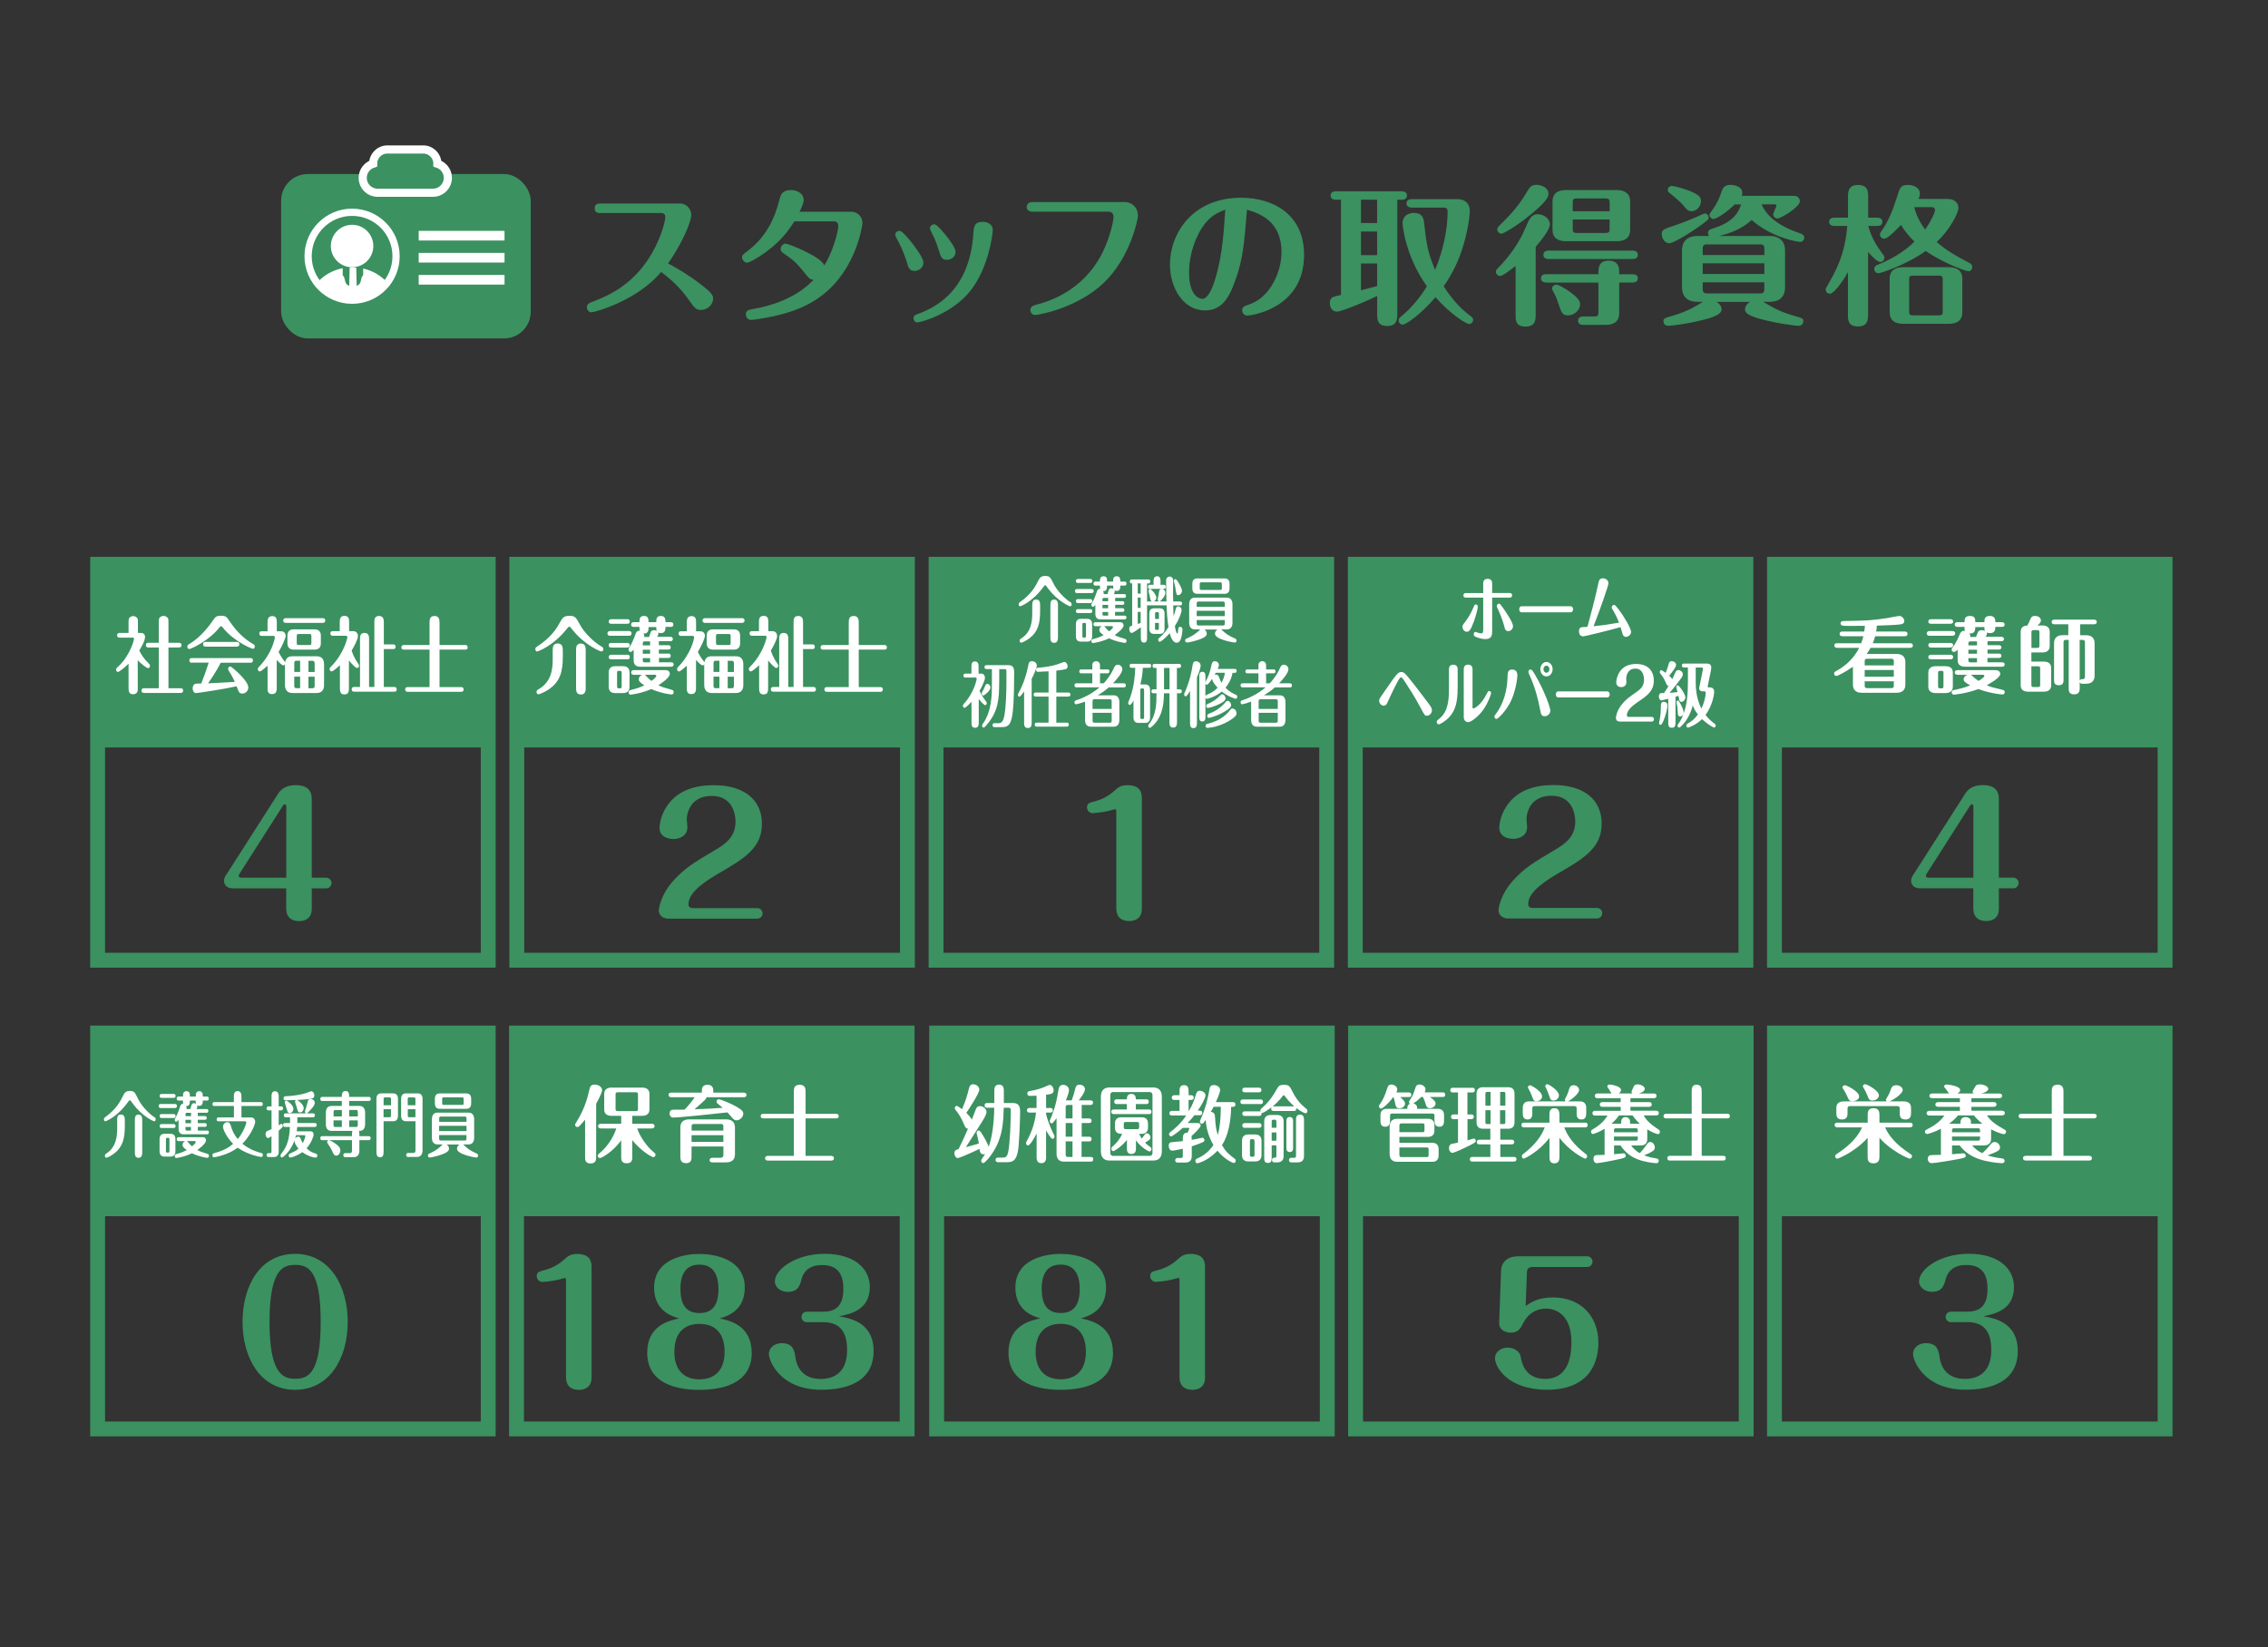 <?xml version="1.0" encoding="UTF-8"?><svg id="_イヤー_1" xmlns="http://www.w3.org/2000/svg" viewBox="0 0 395 287"><rect x="0" y="0" width="395" height="287" fill="#333333" stroke="none"/><defs><style>.cls-1{stroke-width:1.68px;}.cls-1,.cls-2,.cls-3,.cls-4,.cls-5,.cls-6,.cls-7,.cls-8,.cls-9,.cls-10{fill:none;}.cls-1,.cls-2,.cls-3,.cls-4,.cls-5,.cls-6,.cls-7,.cls-8,.cls-9,.cls-10,.cls-11{stroke-miterlimit:10;}.cls-1,.cls-2,.cls-11{stroke:#fff;}.cls-12{fill:#fff;}.cls-13,.cls-11{fill:#3b9160;}.cls-2{stroke-width:1.26px;}.cls-3{stroke-width:2.59px;}.cls-3,.cls-4,.cls-5,.cls-6,.cls-7,.cls-8,.cls-9,.cls-10{stroke:#3b9160;}.cls-4{stroke-width:2.59px;}.cls-5{stroke-width:2.59px;}.cls-6{stroke-width:2.59px;}.cls-7{stroke-width:2.59px;}.cls-8{stroke-width:2.59px;}.cls-9{stroke-width:2.59px;}.cls-10{stroke-width:2.59px;}.cls-11{stroke-width:1.42px;}</style></defs><g><g><rect class="cls-13" x="90.01" y="98.3" width="68.03" height="31.92"/><rect class="cls-9" x="90.01" y="98.3" width="68.03" height="68.98"/></g><path class="cls-13" d="M131.86,158.2c.57,0,.95,.43,.95,.92,0,.43-.32,.92-.95,.92h-15.4c-1.43,0-1.72-1-1.72-1.43,0-.14,.2-2.67,2.69-5.36,1.95-2.06,3.1-2.78,7.4-5.33,1.92-1.15,3.27-2.41,3.27-4.79,0-.92-.31-4.47-4.13-4.47-4.16,0-4.36,3.67-4.36,4.04,0,.23,.11,1.17,.11,1.38,0,1.66-1.52,2.09-2.44,2.09s-2.41-.37-2.41-1.95c0-.8,.34-2.58,1.55-4.16,1.78-2.35,4.59-3.27,7.88-3.27,5.33,0,8.4,2.55,8.4,6.74s-3.07,6.05-7.6,8.66c-3.64,2.12-5.19,3.76-5.19,5.36,0,.49,.37,.66,.8,.66h11.12Z"/><g><path class="cls-12" d="M98.93,109.3c-2.62,3.37-5.33,4.2-5.37,4.2-.16,0-.33-.17-.33-.41,0-.25,.15-.34,.25-.41,2.64-1.71,3.5-3.28,4.15-4.44,.36-.66,.66-.96,1.53-.96,1.01,0,1.15,.26,1.88,1.6,.73,1.37,2.39,3,3.79,3.8,.1,.06,.26,.15,.26,.41,0,.23-.17,.41-.33,.41-.2,0-2.76-1.03-4.88-3.57-.1-.12-.5-.61-.58-.71-.02-.04-.09-.03-.14-.03-.16,0-.16,.04-.22,.12Zm-2.67,4.07c0-.54,0-1.27,.87-1.27s.89,.76,.89,1.27v1.08c0,2.58-.48,4.28-2.39,5.61-.87,.6-1.72,.9-1.86,.9-.2,0-.33-.2-.33-.41,0-.26,.16-.35,.33-.45,2.29-1.31,2.49-3.57,2.49-5.22v-1.52Zm5.75,6.4c0,.47,0,1.22-.84,1.22s-.84-.69-.84-1.22v-6.44c0-.52,0-1.22,.83-1.22s.85,.73,.85,1.22v6.44Z"/><path class="cls-12" d="M109.57,109.94c.16,0,.42,.06,.42,.41s-.28,.41-.42,.41h-3.35c-.16,0-.42-.06-.42-.41s.27-.41,.42-.41h3.35Zm-.31-2.07c.16,0,.42,.04,.42,.41s-.27,.39-.42,.39h-2.82c-.15,0-.42-.04-.42-.39s.28-.41,.42-.41h2.82Zm0,4.14c.16,0,.42,.04,.42,.39s-.27,.41-.42,.41h-2.82c-.15,0-.42-.04-.42-.41s.28-.39,.42-.39h2.82Zm0,2.05c.16,0,.42,.04,.42,.41s-.27,.39-.42,.39h-2.82c-.15,0-.42-.04-.42-.39s.28-.41,.42-.41h2.82Zm.38,5.57c0,.86-.53,1.11-1.09,1.11h-1.45c-.63,0-1.09-.32-1.09-1.11v-2.46c0-.86,.54-1.11,1.09-1.11h1.45c.63,0,1.09,.32,1.09,1.11v2.46Zm-1.37-2.38c0-.29-.05-.38-.32-.38-.38,0-.48,0-.48,.38v2.29c0,.29,.06,.38,.33,.38,.38,0,.47,0,.47-.38v-2.29Zm6.5-2.61v.74h2.14c.12,0,.41,.03,.41,.38s-.28,.39-.41,.39h-5.46c-.54,0-1.09-.25-1.09-1.11v-1.84c-.4,.38-.47,.38-.54,.38-.21,0-.35-.2-.35-.41,0-.13,.02-.17,.07-.25,.59-.95,.92-1.81,1.14-2.45,.07-.22,.24-.64,.75-.57-.06-.17-.06-.26-.06-.69h-1.03c-.14,0-.42-.04-.42-.41s.27-.41,.42-.41h1.03c0-.48,0-1.09,.8-1.09s.78,.64,.78,1.09h1.35c0-.47,0-1.09,.8-1.09s.8,.7,.8,1.09h.95c.12,0,.42,.03,.42,.41s-.28,.41-.42,.41h-.95c0,.41,0,1.09-.82,1.09-.24,0-.37-.07-.46-.13,.02,.07,.04,.13,.04,.22,0,.26-.16,.48-.21,.55h2.33c.11,0,.4,.03,.4,.38s-.27,.39-.4,.39h-2.03v.69h1.66c.11,0,.4,.03,.4,.38s-.28,.38-.4,.38h-1.66v.7h1.66c.11,0,.4,.01,.4,.38s-.28,.38-.4,.38h-1.66Zm-4.42,2.9c-.15,0-.42-.04-.42-.39s.28-.41,.42-.41h5.58c.73,0,.73,.6,.73,.66,0,.7-1.66,1.76-1.99,1.97,.66,.34,.83,.38,2.39,.82,.26,.07,.27,.32,.27,.39,0,.22-.14,.41-.35,.41-.15,0-1.92-.22-3.55-.95-1.77,.79-3.6,.98-3.61,.98-.17,0-.35-.16-.35-.41,0-.03,0-.32,.31-.39,1.03-.26,1.53-.39,2.44-.83-.79-.5-.97-.73-.97-1.06,0-.31,.21-.64,.59-.77h-1.5Zm2.87-5.11v-.69h-.95c-.27,0-.32,.09-.32,.38v.31h1.27Zm-1.27,.76v.7h1.27v-.7h-1.27Zm0,1.46v.35c0,.29,.05,.39,.32,.39h.95v-.74h-1.27Zm1.01-5.41c0,.45-.01,1.19-.88,1.12,.07,.13,.17,.32,.12,.61h.85c.04-.12,.24-.71,.28-.84,.05-.15,.24-.35,.52-.35,.02,0,.25,0,.52,.13-.07-.17-.07-.31-.07-.67h-1.35Zm-.68,8.31c.09,.03,.11,.04,.24,.2,.37,.44,.79,.76,.93,.87,.25-.17,.85-.63,.85-.87,0-.09-.05-.2-.24-.2h-1.78Z"/><path class="cls-12" d="M122.65,115.75c-.07,.12-.16,.17-.28,.17-.25,0-.83-.6-1.15-.96v4.84c0,.44,0,1.12-.82,1.12s-.78-.66-.78-1.12v-3.83c-.28,.26-1.15,1.01-1.35,1.01-.24,0-.35-.22-.35-.39,0-.19,.09-.29,.15-.36,2.29-2.32,2.82-4.94,2.82-5.19,0-.19-.12-.26-.28-.26h-2c-.15,0-.42-.04-.42-.41s.26-.39,.42-.39h1.01v-1.57c0-.36,0-1.08,.83-1.08,.78,0,.78,.66,.78,1.08v1.57h.72c.33,0,.5,.09,.63,.25,.14,.16,.19,.35,.19,.54,0,.39-.57,1.72-1.23,2.81,.28,.58,.78,1.35,1.04,1.63,.07,.09,.09,.1,.11,.15,.14-.82,.67-1.03,1.25-1.03h4.23c.97,0,1.29,.63,1.29,1.4v3.6c0,.79-.35,1.4-1.29,1.4h-4.23c-.95,0-1.29-.63-1.29-1.4v-3.56Zm6.6-8.06c.15,0,.42,.06,.42,.41s-.28,.41-.42,.41h-6.48c-.15,0-.42-.06-.42-.41s.28-.41,.42-.41h6.48Zm-.35,4.37c0,.86-.53,1.11-1.09,1.11h-3.64c-.63,0-1.09-.31-1.09-1.11v-1.31c0-.87,.53-1.11,1.09-1.11h3.64c.63,0,1.09,.31,1.09,1.11v1.31Zm-3.61,3.05h-.66c-.28,0-.36,.15-.36,.42v1.53h1.02v-1.95Zm0,2.77h-1.02v1.59c0,.28,.07,.42,.36,.42h.66v-2.01Zm1.96-7.05c0-.29-.06-.38-.32-.38h-1.91c-.27,0-.32,.1-.32,.38v1.15c0,.29,.06,.39,.32,.39h1.91c.27,0,.32-.1,.32-.39v-1.15Zm-.51,6.24h1.08v-1.53c0-.26-.1-.42-.37-.42h-.71v1.95Zm0,2.83h.71c.3,0,.37-.15,.37-.42v-1.59h-1.08v2.01Z"/><path class="cls-12" d="M132.21,115.88c-.32,.31-1.18,1.09-1.46,1.09-.17,0-.33-.16-.33-.41,0-.19,.07-.26,.25-.44,2.31-2.32,2.85-5.07,2.85-5.11s-.02-.25-.25-.25h-2.3c-.12,0-.42-.04-.42-.41s.28-.39,.42-.39h1.21v-1.43c0-.6,0-1.24,.83-1.24s.8,.67,.8,1.24v1.43h.74c.71,0,.8,.67,.8,.86,0,.51-.64,1.78-1.1,2.52,.14,.41,.43,1.27,1.13,2.27,.14,.19,.16,.23,.16,.36,0,.22-.14,.41-.35,.41-.26,0-1.08-.9-1.41-1.33v4.65c0,.67,0,1.28-.79,1.28s-.78-.64-.78-1.28v-3.83Zm3.5,3.8v-8.31c0-.48,0-1.11,.79-1.11s.79,.7,.79,1.11v8.31h.92v-11.25c0-.47,0-1.12,.82-1.12s.83,.74,.83,1.12v3.83h1.63c.12,0,.42,.03,.42,.41s-.28,.41-.42,.41h-1.63v6.6h1.82c.12,0,.42,.03,.42,.41s-.28,.41-.42,.41h-7c-.14,0-.42-.04-.42-.41s.27-.41,.42-.41h1.04Z"/><path class="cls-12" d="M147.82,119.7v-6.53h-4.48c-.14,0-.42-.03-.42-.39s.27-.41,.42-.41h4.48v-3.79c0-.57,0-1.27,.87-1.27s.87,.77,.87,1.27v3.79h4.48c.14,0,.42,.04,.42,.41s-.27,.39-.42,.39h-4.48v6.53h3.77c.14,0,.42,.04,.42,.41s-.27,.41-.42,.41h-9.33c-.14,0-.42-.04-.42-.41s.27-.41,.42-.41h3.82Z"/></g></g><g><g><rect class="cls-13" x="17" y="98.3" width="68.03" height="31.92"/><rect class="cls-6" x="17" y="98.3" width="68.03" height="68.98"/></g><path class="cls-13" d="M40.51,154.76c-.29,0-1.49-.09-1.49-1.35,0-.26,.09-.54,.23-.77l9.15-14.31c.23-.37,.97-1.55,3.12-1.55,1.86,0,2.78,.83,2.78,2.41v13.71h2.49c.54,0,.95,.46,.95,.92,0,.49-.37,.95-.95,.95h-2.49v3.55c0,2.15-1.89,2.15-2.21,2.15-1.43,0-2.24-.77-2.24-2.15v-3.55h-9.35Zm9.35-1.86v-12.42c0-.17-.09-.37-.26-.37s-.29,.2-.37,.32l-7.51,11.78c-.06,.09-.14,.26-.14,.37,0,.32,.34,.32,.49,.32h7.8Z"/><g><path class="cls-12" d="M24.52,110.25c.4,0,.74,.22,.74,.73,0,.7-.75,1.92-1,2.35,.37,.77,.85,1.49,1.65,2.26,.12,.12,.22,.23,.22,.42,0,.26-.19,.39-.35,.39-.22,0-1.15-.71-1.79-1.37v4.72c0,.58,0,.79-.22,.98-.17,.16-.4,.22-.58,.22-.8,0-.8-.64-.8-1.2v-4.12c-.88,.83-1.66,1.43-1.84,1.43s-.33-.17-.33-.41c0-.2,.12-.32,.25-.42,2.17-1.94,2.87-4.71,2.87-4.95,0-.16-.09-.2-.27-.2h-2.15c-.2,0-.52,0-.52-.41s.32-.41,.52-.41h1.47v-1.72c0-.58,0-.79,.22-.99,.19-.16,.41-.22,.61-.22,.27,0,.56,.15,.69,.36,.11,.19,.11,.28,.11,.85v1.72h.52Zm3.13,9.65v-7.1h-1.73c-.2,0-.51,0-.51-.41s.31-.41,.51-.41h1.73v-3.4c0-.55-.01-.85,.22-1.05,.19-.17,.47-.23,.63-.23,.28,0,.59,.15,.73,.39,.11,.19,.11,.28,.11,.89v3.4h1.76c.17,0,.52,.01,.52,.41s-.33,.41-.52,.41h-1.76v7.1h2.04c.2,0,.51,0,.51,.41s-.32,.41-.51,.41h-6.21c-.21,0-.52,0-.52-.41s.32-.41,.52-.41h2.48Z"/><path class="cls-12" d="M44.08,113.04c-.12,0-1.32-.47-2.48-1.24-1.78-1.2-2.39-1.95-2.91-2.61-.04-.03-.09-.09-.19-.09-.11,0-.15,.06-.21,.12-1.73,2.29-4.96,3.85-5.35,3.85-.17,0-.32-.19-.32-.41,0-.23,.12-.32,.31-.44,1.65-.99,3.03-2.48,4.19-4.18,.36-.52,.52-.77,1.37-.77s.94,.13,1.63,1.15c.62,.92,2.04,2.73,4,3.8,.1,.06,.26,.15,.26,.41,0,.28-.21,.41-.32,.41Zm-10.58,2.42c-.2,0-.52,0-.52-.41s.31-.41,.52-.41h10.04c.2,0,.51,0,.51,.41s-.31,.41-.51,.41h-5.09c-.8,1.53-1.67,2.83-2.22,3.58,1.51-.07,3.14-.15,4.67-.25-.07-.15-.46-1.02-1.03-1.89-.06-.09-.14-.22-.14-.38,0-.22,.15-.41,.35-.41,.21,0,1.09,.8,1.39,1.09,.77,.73,1.78,1.87,1.78,2.55s-.57,1.08-1.04,1.08c-.53,0-.63-.26-1-1.27-2.6,.57-6.84,1.18-7.07,1.18-.36,0-.59-.38-.59-.82,0-.35,.17-.79,.63-.82,.14-.01,.74-.03,.87-.03,.22-.55,.78-1.98,1.29-3.63h-2.83Zm7.66-3.63c.2,0,.52,0,.52,.41s-.32,.41-.52,.41h-5.28c-.19,0-.51,0-.51-.41s.31-.41,.51-.41h5.28Z"/><path class="cls-12" d="M49.63,115.75c-.07,.12-.16,.17-.28,.17-.25,0-.83-.6-1.15-.96v4.84c0,.44,0,1.12-.82,1.12s-.78-.66-.78-1.12v-3.83c-.28,.26-1.15,1.01-1.35,1.01-.24,0-.35-.22-.35-.39,0-.19,.09-.29,.15-.36,2.29-2.32,2.82-4.94,2.82-5.19,0-.19-.12-.26-.28-.26h-2c-.15,0-.42-.04-.42-.41s.26-.39,.42-.39h1.01v-1.57c0-.36,0-1.08,.83-1.08,.78,0,.78,.66,.78,1.08v1.57h.72c.33,0,.5,.09,.63,.25,.14,.16,.19,.35,.19,.54,0,.39-.57,1.72-1.23,2.81,.28,.58,.78,1.35,1.04,1.63,.07,.09,.09,.1,.11,.15,.14-.82,.67-1.03,1.25-1.03h4.23c.97,0,1.29,.63,1.29,1.4v3.6c0,.79-.35,1.4-1.29,1.4h-4.23c-.95,0-1.29-.63-1.29-1.4v-3.56Zm6.6-8.06c.15,0,.42,.06,.42,.41s-.28,.41-.42,.41h-6.48c-.15,0-.42-.06-.42-.41s.28-.41,.42-.41h6.48Zm-.35,4.37c0,.86-.53,1.11-1.09,1.11h-3.64c-.63,0-1.09-.31-1.09-1.11v-1.31c0-.87,.53-1.11,1.09-1.11h3.64c.63,0,1.09,.31,1.09,1.11v1.31Zm-3.61,3.05h-.66c-.28,0-.36,.15-.36,.42v1.53h1.02v-1.95Zm0,2.77h-1.02v1.59c0,.28,.07,.42,.36,.42h.66v-2.01Zm1.96-7.05c0-.29-.06-.38-.32-.38h-1.91c-.27,0-.32,.1-.32,.38v1.15c0,.29,.06,.39,.32,.39h1.91c.27,0,.32-.1,.32-.39v-1.15Zm-.51,6.24h1.08v-1.53c0-.26-.1-.42-.37-.42h-.71v1.95Zm0,2.83h.71c.3,0,.37-.15,.37-.42v-1.59h-1.08v2.01Z"/><path class="cls-12" d="M59.2,115.88c-.32,.31-1.18,1.09-1.46,1.09-.17,0-.33-.16-.33-.41,0-.19,.07-.26,.25-.44,2.31-2.32,2.85-5.07,2.85-5.11s-.02-.25-.25-.25h-2.3c-.12,0-.42-.04-.42-.41s.28-.39,.42-.39h1.21v-1.43c0-.6,0-1.24,.83-1.24s.8,.67,.8,1.24v1.43h.74c.71,0,.8,.67,.8,.86,0,.51-.64,1.78-1.1,2.52,.14,.41,.43,1.27,1.13,2.27,.14,.19,.16,.23,.16,.36,0,.22-.14,.41-.35,.41-.26,0-1.08-.9-1.41-1.33v4.65c0,.67,0,1.28-.79,1.28s-.78-.64-.78-1.28v-3.83Zm3.5,3.8v-8.31c0-.48,0-1.11,.79-1.11s.79,.7,.79,1.11v8.31h.92v-11.25c0-.47,0-1.12,.82-1.12s.83,.74,.83,1.12v3.83h1.63c.12,0,.42,.03,.42,.41s-.28,.41-.42,.41h-1.63v6.6h1.82c.12,0,.42,.03,.42,.41s-.28,.41-.42,.41h-7c-.14,0-.42-.04-.42-.41s.27-.41,.42-.41h1.04Z"/><path class="cls-12" d="M74.81,119.7v-6.53h-4.48c-.14,0-.42-.03-.42-.39s.27-.41,.42-.41h4.48v-3.79c0-.57,0-1.27,.87-1.27s.87,.77,.87,1.27v3.79h4.48c.14,0,.42,.04,.42,.41s-.27,.39-.42,.39h-4.48v6.53h3.77c.14,0,.42,.04,.42,.41s-.27,.41-.42,.41h-9.33c-.14,0-.42-.04-.42-.41s.27-.41,.42-.41h3.82Z"/></g></g><g><g><rect class="cls-13" x="236.04" y="98.3" width="68.03" height="31.92"/><rect class="cls-4" x="236.04" y="98.3" width="68.03" height="68.98"/></g><path class="cls-13" d="M278.1,158.17c.57,0,.95,.43,.95,.92,0,.43-.32,.92-.95,.92h-15.4c-1.43,0-1.72-1-1.72-1.43,0-.14,.2-2.67,2.7-5.36,1.95-2.06,3.1-2.78,7.4-5.33,1.92-1.15,3.27-2.41,3.27-4.79,0-.92-.32-4.47-4.13-4.47-4.16,0-4.36,3.67-4.36,4.04,0,.23,.11,1.17,.11,1.38,0,1.66-1.52,2.09-2.44,2.09s-2.41-.37-2.41-1.95c0-.8,.34-2.58,1.55-4.16,1.78-2.35,4.59-3.27,7.88-3.27,5.33,0,8.4,2.55,8.4,6.74s-3.07,6.05-7.6,8.66c-3.64,2.12-5.19,3.76-5.19,5.36,0,.49,.37,.66,.8,.66h11.12Z"/><g><path class="cls-12" d="M255.24,108.25c.57-.73,1.11-1.78,1.36-2.39,.18-.44,.22-.56,.43-.56,.15,0,.35,.14,.35,.42,0,.16-.2,1.2-.67,2.51-.61,1.68-.88,1.83-1.24,1.83-.48,0-.76-.49-.76-.8,0-.33,.04-.4,.54-1.01Zm4.64,1.58c0,.69,0,1.51-1.17,1.51-.68,0-1.33-.23-1.72-.41-.09-.04-.33-.14-.33-.43,0-.16,.09-.41,.33-.41,.06,0,.38,.11,.46,.15,.21,.07,.39,.1,.49,.1,.34,0,.38-.23,.38-.62v-5.61h-3.04c-.21,0-.41-.1-.41-.38,0-.06,0-.41,.41-.41h3.04v-1.61c0-.25,0-.87,.77-.87s.79,.58,.79,.85v1.62h3.06c.41,0,.41,.35,.41,.4,0,.37-.28,.4-.41,.4h-3.06v5.72Zm2.08-.82c-.21-.82-.71-2.11-1.08-2.9-.18-.37-.2-.42-.2-.52,0-.23,.19-.42,.38-.42,.14,0,.19,.01,.7,.72,.56,.78,1.75,2.57,1.75,3.18s-.51,.88-.78,.88c-.53,0-.6-.26-.77-.93Z"/><path class="cls-12" d="M273.54,105.62c.37,0,.43,.4,.43,.52,0,.31-.16,.53-.43,.53h-8.52c-.37,0-.43-.37-.43-.52,0-.1,.03-.53,.43-.53h8.52Z"/><path class="cls-12" d="M275.69,110.85c-.63,0-.69-.63-.69-.9,0-.68,.48-.7,.63-.7,.31-.01,.38-.01,.85-.06,.52-1.93,1.37-5.08,1.84-7.35,.15-.7,.22-1.09,.84-1.09,.5,0,.97,.33,.97,.88,0,.36-1.39,4.38-2.59,7.47,.47-.04,1.42-.15,1.89-.22,.4-.06,2.17-.35,2.53-.41-.12-.31-.36-.98-.85-1.84-.39-.67-.41-.69-.41-.82,0-.22,.19-.43,.4-.43,.13,0,.19,0,.76,.73,1.06,1.37,2.21,3.39,2.21,3.97,0,.54-.53,.87-.88,.87-.46,0-.58-.41-.64-.66-.14-.49-.21-.73-.32-1.04-1.52,.46-6.29,1.62-6.54,1.62Z"/><path class="cls-12" d="M245.3,118.03c.66,.79,.9,1.1,3.09,3.98,.86,1.14,1,1.33,1,1.73,0,.54-.45,.95-.88,.95-.36,0-.42-.12-1-1.21-1.08-2.04-2.03-3.49-2.88-4.8-.17-.26-.45-.69-.61-.69-.29,0-.8,1.08-1.72,2.97-.11,.22-.58,1.26-.68,1.47-.15,.31-.32,.51-.63,.51-.43,0-.79-.42-.79-.87,0-.28,.03-.32,.62-1.17,.43-.62,1.57-2.26,1.82-2.61,.63-.85,.96-1.22,1.39-1.22s.64,.21,1.28,.96Z"/><path class="cls-12" d="M253.86,119.95c0,2.14-.29,3.76-1.5,5.03-.68,.72-1.61,1.22-1.78,1.22-.18,0-.36-.19-.36-.43,0-.2,.06-.25,.58-.68,1.46-1.21,1.55-3.42,1.55-5.02v-3.41c0-.56,.23-.86,.75-.86,.77,0,.77,.64,.77,.86v3.29Zm2.58,3.15c0,.11,0,.32,.19,.32,.12,0,1.31-.52,2.36-2.66,.13-.26,.19-.38,.37-.38,.2,0,.34,.21,.34,.37s-.49,1.64-1.33,2.84c-.68,.98-2.03,2.22-2.69,2.22-.18,0-.75-.11-.75-.93v-8.23c0-.57,.24-.86,.76-.86,.77,0,.77,.63,.77,.86v6.44Z"/><path class="cls-12" d="M264.27,117.54c0,.88-.38,3.14-1.23,4.81-.8,1.57-2.14,2.9-2.42,2.9-.19,0-.35-.2-.35-.41,0-.14,.02-.16,.22-.42,1.36-1.77,2.01-4.1,2.07-6.48,.02-.77,.03-1.3,.83-1.3,.03,0,.87,0,.87,.89Zm3.96,6.11c-.37-2.05-.95-4.05-1.79-5.91-.05-.12-.26-.58-.26-.67,0-.25,.18-.44,.4-.44s.47,.42,.79,.96c1.61,2.73,2.64,5.69,2.64,6.2,0,.68-.63,.99-.94,.99-.64,0-.69-.35-.84-1.14Zm2.18-7.07c0,.68-.47,1.26-1.07,1.26s-1.07-.57-1.07-1.26,.49-1.26,1.07-1.26,1.07,.57,1.07,1.26Zm-1.6,0c0,.36,.25,.62,.53,.62s.51-.28,.51-.62-.23-.62-.51-.62-.53,.26-.53,.62Z"/><path class="cls-12" d="M279.92,120.45c.37,0,.43,.4,.43,.52,0,.31-.16,.53-.43,.53h-8.52c-.37,0-.43-.37-.43-.52,0-.1,.03-.53,.43-.53h8.52Z"/><path class="cls-12" d="M287.71,124.9c.21,0,.35,.19,.35,.4,0,.19-.12,.4-.35,.4h-5.65c-.53,0-.63-.43-.63-.62,0-.06,.07-1.15,.99-2.31,.71-.89,1.14-1.2,2.71-2.3,.7-.49,1.2-1.04,1.2-2.06,0-.4-.12-1.93-1.51-1.93-1.52,0-1.6,1.58-1.6,1.74,0,.1,.04,.51,.04,.59,0,.72-.56,.9-.89,.9s-.88-.16-.88-.84c0-.35,.13-1.11,.57-1.79,.65-1.01,1.68-1.41,2.89-1.41,1.96,0,3.08,1.1,3.08,2.9s-1.12,2.61-2.79,3.73c-1.33,.91-1.9,1.62-1.9,2.31,0,.21,.14,.28,.29,.28h4.08Z"/><path class="cls-12" d="M290.53,121.74c-.16,.04-1.14,.28-1.19,.28-.22,0-.43-.31-.43-.68,0-.33,.14-.49,.26-.56,.09-.05,.44-.05,.65-.05,.26-.41,.55-.82,.77-1.21-.18-.04-.25-.14-.34-.31-.21-.48-.48-1.1-.89-1.62-.26-.33-.29-.37-.29-.51,0-.21,.15-.33,.26-.33,.13,0,.6,.35,.77,.47,.24-.57,.38-1.04,.53-1.57,.05-.19,.14-.47,.53-.47,.3,0,.75,.23,.75,.66,0,.4-.76,1.35-1.2,1.88,.21,.19,.45,.42,.53,.62,.09-.17,.47-1.05,.57-1.25,.09-.17,.19-.36,.49-.36,.36,0,.79,.35,.79,.73,0,.27-.16,.53-.47,.93-.02,.04-.92,1.24-1.84,2.31,.49-.02,1-.07,1.39-.14-.02-.12-.23-.72-.23-.85,0-.15,.09-.33,.26-.33,.25,0,1.33,1.57,1.33,2.09,0,.44-.37,.8-.67,.8-.12,0-.35-.04-.42-.41-.02-.09-.09-.51-.12-.64-.06,.02-.3,.1-.51,.17v4.39c0,.47,0,1.01-.64,1.01s-.62-.56-.62-.99v-4.07Zm-1.59,4.2c0-.06,.13-.64,.15-.75,.16-.89,.16-1.52,.17-2.13,0-.35,.01-.8,.5-.8,.08,0,.66,.05,.66,.61,0,.52-.33,1.78-.69,2.66-.06,.16-.32,.75-.52,.75-.16,0-.27-.16-.27-.33Zm8.92-6.18c.56,0,.69,.49,.69,.73,0,.4-.26,2.36-1.51,4.07,.53,.67,1.06,1.14,1.58,1.52,.08,.06,.19,.14,.19,.33,0,.19-.13,.33-.28,.33-.07,0-.13-.02-.26-.1-.66-.37-1.27-.84-1.84-1.36-1.04,1.03-2.37,1.48-2.44,1.48-.15,0-.29-.14-.29-.35,0-.14,.06-.25,.18-.32,.87-.53,1.24-.82,1.83-1.63-.53-.68-.69-1.04-.89-1.57-.15,.54-.63,2.36-2.1,3.71-.13,.11-.2,.15-.27,.15-.14,0-.29-.12-.29-.35,0-.12,.05-.17,.14-.3,.52-.68,.79-1.41,.86-1.61-.13,.21-.33,.33-.54,.33-.24,0-.36-.16-.39-.37-.02-.17-.07-1.08-.09-1.27-.02-.12-.17-.73-.17-.87,0-.22,.2-.27,.26-.27,.12,0,.14,.05,.36,.43,.41,.7,.64,1.35,.64,1.67,0,.04,0,.1-.02,.2,.67-1.84,.76-3.71,.76-5.76v-2.3h-.69c-.12,0-.36-.02-.36-.35,0-.3,.23-.33,.36-.33h4.02c.44,0,.74,.23,.74,.67,0,.15-.04,.42-.08,.62l-.53,2.61c-.02,.09-.05,.25,.17,.25h.3Zm-2.53-1.03c0,.77,0,2.79,.99,4.72,.39-.79,.74-1.96,.74-2.76,0-.16-.07-.25-.21-.25h-.32c-.57,0-.6-.46-.6-.54,0-.05,0-.07,.05-.3l.56-2.78c.02-.09,.05-.26,.05-.32,0-.05-.02-.21-.21-.21h-1.05v2.43Z"/></g></g><g><g><rect class="cls-13" x="236.09" y="179.96" width="68.03" height="31.92"/><rect class="cls-6" x="236.09" y="179.96" width="68.03" height="68.98"/></g><path class="cls-13" d="M261.41,221.5c.03-.97,.46-2.64,3.1-2.64h11.9c.6,0,.95,.49,.95,.92,0,.46-.34,.95-.95,.95h-9.52c-.57,0-.92,.26-.95,.83l-.23,5.96c1-.69,2.21-1.49,4.79-1.49,4.87,0,7.88,3.33,7.88,7.88,0,2.64-.95,8.2-8.95,8.2-6.88,0-9.06-4.01-9.06-5.48,0-1.18,1.12-1.86,2.21-1.86,1.26,0,2.12,.8,2.24,1.46,.17,1,.69,3.99,4.27,3.99,4.47,0,4.59-4.85,4.59-6.42,0-4.27-2.21-5.82-4.44-5.82s-3.44,1.49-3.9,2.44c-.52,1-.89,1.75-2.26,1.75-.54,0-2.04-.26-1.98-1.78l.32-8.89Z"/><g><path class="cls-12" d="M242.66,191.12c-1,1.33-1.92,2.01-2.15,2.01-.19,0-.35-.19-.35-.41,0-.13,.06-.22,.15-.33,.69-.98,.9-1.63,1.26-2.71,.12-.38,.25-.74,.73-.74s1.05,.32,1.05,.86c0,.17-.07,.36-.16,.52h2.19c.15,0,.42,.04,.42,.41s-.28,.39-.42,.39h-1.51c.74,.66,.84,.89,.84,1.15,0,.51-.58,.82-.99,.82-.36,0-.61-.2-.69-.66-.07-.33-.14-.71-.33-1.31h-.04Zm4.83,0c-.17,.19-.64,.68-1.34,1.09,.21,.06,.66,.25,.66,.79v.17h3.6c.63,0,1.09,.32,1.09,1.11v.71c0,.61,0,1.3-.82,1.3s-.85-.67-.85-1.3v-.58c0-.28-.07-.42-.36-.42h-7.02c-.28,0-.36,.15-.36,.42v.58c0,.61,0,1.3-.84,1.3s-.83-.67-.83-1.3v-.71c0-.86,.53-1.11,1.09-1.11h3.59c0-.33,0-.64,.42-.87-.12-.13-.12-.26-.12-.31,0-.13,.01-.16,.17-.38,.52-.74,.71-1.37,.92-2.04,.11-.36,.27-.64,.72-.64,.47,0,1.06,.33,1.06,.87,0,.26-.11,.44-.15,.51h3.16c.16,0,.42,.04,.42,.41s-.27,.39-.42,.39h-2.24c.84,.6,.98,.84,.98,1.15,0,.48-.52,.8-.97,.8-.51,0-.63-.33-.72-.61-.17-.55-.26-.85-.51-1.34h-.33Zm-3.77,7.97h5.74c.63,0,1.09,.32,1.09,1.11v1.09c0,.86-.53,1.11-1.09,1.11h-6.15c-.95,0-1.29-.63-1.29-1.4v-4.69c0-.77,.32-1.4,1.29-1.4h5.42c.63,0,1.09,.31,1.09,1.11v.93c0,.86-.53,1.11-1.09,1.11h-5.01v1.03Zm0-1.85h4.05c.27,0,.32-.09,.32-.38v-.76c0-.31-.05-.39-.32-.39h-3.69c-.28,0-.36,.16-.36,.42v1.11Zm0,2.67v1.25c0,.28,.07,.42,.36,.42h4.41c.27,0,.32-.1,.32-.38v-.92c0-.29-.05-.38-.32-.38h-4.76Z"/><path class="cls-12" d="M255.58,194.15h.68c.15,0,.42,.06,.42,.41s-.28,.41-.42,.41h-.68v3.69c.1-.03,1.08-.31,1.1-.31,.24,0,.35,.23,.35,.41,0,.2-.06,.26-.84,.67-.67,.35-2.88,1.41-3.22,1.41-.37,0-.61-.39-.61-.8,0-.28,.07-.58,.38-.74,.04-.01,1.06-.22,1.19-.25v-4.08h-.8c-.15,0-.42-.06-.42-.41s.29-.41,.42-.41h.8v-3.83h-.92c-.16,0-.42-.06-.42-.41s.27-.41,.42-.41h3.44c.16,0,.42,.06,.42,.41s-.27,.41-.42,.41h-.88v3.83Zm5.72,4.4h2c.15,0,.42,.06,.42,.41s-.29,.41-.42,.41h-2v2.19h2.4c.15,0,.41,.04,.41,.39s-.27,.41-.41,.41h-7.28c-.15,0-.42-.04-.42-.41s.28-.39,.42-.39h3.14v-2.19h-1.93c-.15,0-.42-.06-.42-.41s.29-.41,.42-.41h1.93v-1.91h-1.31c-.63,0-1.09-.32-1.09-1.11v-5.01c0-.86,.54-1.11,1.09-1.11h4.43c.63,0,1.09,.31,1.09,1.11v5.01c0,.86-.54,1.11-1.09,1.11h-1.39v1.91Zm-1.7-8.33h-.58c-.27,0-.32,.1-.32,.39v2h.9v-2.39Zm0,3.19h-.9v2.04c0,.29,.05,.38,.32,.38h.58v-2.42Zm1.66-.8h.92v-2c0-.29-.05-.39-.32-.39h-.59v2.39Zm0,3.22h.59c.27,0,.32-.09,.32-.38v-2.04h-.92v2.42Z"/><path class="cls-12" d="M269.85,195.58v-1.22c0-.58,0-1.3,.87-1.3s.88,.77,.88,1.3v1.22h4.49c.14,0,.42,.04,.42,.41s-.27,.41-.42,.41h-3.66c.51,1.37,1.56,2.99,3.74,4.63,.15,.12,.25,.19,.25,.41,0,.23-.16,.41-.35,.41s-2.8-1.35-4.47-3.64v3.16c0,.54,0,1.3-.89,1.3s-.85-.73-.85-1.3v-3.15c-1.86,2.45-4.34,3.63-4.48,3.63-.17,0-.33-.17-.33-.41,0-.22,.1-.29,.25-.41,2.17-1.65,3.23-3.26,3.74-4.63h-3.64c-.14,0-.42-.04-.42-.41s.27-.41,.42-.41h4.47Zm5.32-3.7c.63,0,1.09,.32,1.09,1.11v.87c0,.42,0,1.17-.83,1.17s-.84-.71-.84-1.17v-.74c0-.26-.07-.42-.36-.42h-7c-.29,0-.36,.15-.36,.42v.74c0,.44,0,1.17-.82,1.17s-.84-.71-.84-1.17v-.87c0-.86,.53-1.11,1.09-1.11h6.41c-.17-.1-.17-.26-.17-.31s.02-.09,.21-.47c.3-.57,.4-.9,.54-1.38,.07-.25,.21-.66,.79-.66,.48,0,.94,.36,.94,.84,0,.64-1.39,1.72-1.94,1.97h2.09Zm-7.6-.03c-.43,0-.52-.22-.74-.83-.1-.26-.28-.74-.66-1.41-.05-.07-.06-.12-.06-.17,0-.22,.19-.38,.36-.38,.22,0,2.1,1.06,2.1,1.94,0,.58-.59,.86-1,.86Zm2.97-.12c-.46,0-.56-.29-.68-.7-.2-.61-.37-.99-.54-1.35-.16-.32-.19-.36-.19-.44,0-.2,.17-.36,.36-.36,.22,0,2.02,1.09,2.02,1.95,0,.38-.35,.9-.96,.9Z"/><path class="cls-12" d="M282.26,192.82h-3.21c-.15,0-.42-.06-.42-.41s.28-.41,.42-.41h3.21v-.68h-4.08c-.15,0-.42-.06-.42-.41s.28-.41,.42-.41h2.49c-.1-.1-.4-.67-.48-.79-.09-.13-.26-.33-.26-.42,0-.15,.1-.36,.41-.36,.17,0,1.98,.26,1.98,.96,0,.29-.24,.5-.41,.61h2.41c-.09-.07-.17-.16-.17-.32,0-.12,.23-.55,.28-.66,.19-.42,.26-.61,.78-.61,.57,0,1.25,.36,1.25,.77,0,.54-.9,.79-1.05,.82h2.67c.15,0,.42,.06,.42,.41s-.28,.41-.42,.41h-4.12v.68h3.29c.15,0,.42,.06,.42,.41s-.28,.41-.42,.41h-3.29v.68h4.52c.15,0,.42,.06,.42,.41s-.29,.41-.42,.41h-2.21c.56,1.02,1.35,1.63,2.66,2.51,.12,.09,.17,.2,.17,.35,0,.23-.17,.41-.33,.41-.09,0-.85-.2-1.89-.84q.01,.07,.01,.13v1.56c0,.86-.54,1.11-1.09,1.11h-1.71c.38,.57,.92,1.02,1.5,1.35,.48-.5,.9-1.06,1.3-1.63,.1-.13,.24-.32,.53-.32,.45,0,.79,.51,.79,.95,0,.28-.15,.48-.33,.61-.46,.31-1.06,.58-1.52,.76,.36,.15,1.03,.39,2.13,.54,.19,.03,.4,.13,.4,.42,0,.15-.09,.41-.37,.41-.06,0-1.19-.04-2.54-.42-.88-.25-2.55-.8-3.74-2.67h-1.13v1.53c.27-.01,1.45-.16,1.68-.16,.16,0,.35,.17,.35,.42,0,.29-.17,.35-.73,.5-1.1,.28-3.91,.8-4.31,.8s-.58-.42-.58-.74c0-.61,.38-.66,.57-.67,.22-.01,1.18-.03,1.37-.04v-4.3c0-.1,0-.16,.01-.25-.98,.61-1.93,.92-2.04,.92-.16,0-.33-.16-.33-.39,0-.25,.12-.32,.23-.38,1.02-.6,1.99-1.34,2.64-2.45h-2.2c-.16,0-.42-.06-.42-.41s.29-.41,.42-.41h4.5v-.68Zm-.3,1.5c-.2,.32-.61,.83-1.29,1.44h1.67c0-.45,0-1.15,.79-1.15,.31,0,.59,.2,.71,.47,.06,.15,.06,.2,.06,.68h1.68c-.71-.67-1.05-1.15-1.24-1.44h-2.39Zm3.28,2.94v-.32c0-.28-.05-.38-.31-.38h-3.51c-.26,0-.32,.1-.32,.38v.32h4.15Zm-4.15,.74v.71h3.84c.26,0,.31-.1,.31-.36v-.35h-4.15Z"/><path class="cls-12" d="M294.63,201.36v-6.53h-4.48c-.14,0-.42-.03-.42-.39s.27-.41,.42-.41h4.48v-3.79c0-.57,0-1.27,.87-1.27s.87,.77,.87,1.27v3.79h4.48c.14,0,.42,.04,.42,.41s-.27,.39-.42,.39h-4.48v6.53h3.77c.14,0,.42,.04,.42,.41s-.27,.41-.42,.41h-9.33c-.14,0-.42-.04-.42-.41s.27-.41,.42-.41h3.82Z"/></g></g><g><g><rect class="cls-13" x="163.13" y="179.96" width="68.03" height="31.92"/><rect class="cls-7" x="163.13" y="179.96" width="68.03" height="68.98"/></g><g><path class="cls-13" d="M193.85,235.64c0,5.56-5.45,6.48-9.12,6.48s-9.09-.92-9.09-6.48c0-4.79,3.9-5.62,5.59-5.96-1-.29-4.39-1.17-4.39-5.36,0-5.13,5.53-5.88,7.88-5.88,2.52,0,7.91,.83,7.91,5.85,0,2.52-1.15,4.53-4.39,5.39,1.69,.34,5.59,1.18,5.59,5.96Zm-13.48-.11c0,3.33,1.89,4.76,4.36,4.76,2.15,0,4.39-1.09,4.39-4.79,0-3.18-1.58-4.87-4.39-4.87-2.06,0-4.36,.98-4.36,4.9Zm1.06-10.92c0,3.73,2.01,4.13,3.35,4.13,2.78,0,3.27-2.27,3.27-4.13,0-2.47-.83-4.3-3.33-4.3-2.29,0-3.3,1.55-3.3,4.3Z"/><path class="cls-13" d="M209.88,239.97c0,2.15-1.89,2.15-2.21,2.15-1.43,0-2.24-.77-2.24-2.15v-16.94c0-.14,0-.4-.23-.4-.03,0-1,.26-1.21,.32-1.17,.26-2.52,.37-2.69,.37-.52,0-.98-.43-.98-1,0-.72,.37-.8,1.46-1.09,1.83-.49,2.87-1.43,3.33-1.83,.57-.52,1.03-.95,2.24-.95,2.52,0,2.52,1.63,2.52,2.41v19.12Z"/></g><g><path class="cls-12" d="M174.82,193c-.09,2.52-.17,4.94-1.75,7.53-.59,.98-1.55,2.1-1.83,2.1-.19,0-.35-.19-.35-.41,0-.1,.02-.17,.07-.26,.09-.13,.52-.77,.62-.92-.07,.03-.15,.06-.27,.06-.62,0-.68-.6-.71-.95-2.36,1.11-3.61,1.6-3.79,1.6-.35,0-.59-.44-.59-.82,0-.55,.32-.64,.72-.73,.85-1.76,.95-1.97,1.65-3.58-.4,.01-.53-.33-.74-.84-.42-1.04-.92-1.79-1.36-2.33-.15-.17-.2-.25-.2-.41,0-.18,.12-.38,.33-.38,.19,0,.92,.57,.93,.58,.71-1.7,.87-2.3,1.19-3.56,.09-.33,.2-.79,.74-.79,.49,0,1.08,.35,1.08,.96s-1.91,3.53-2.26,4.02c.31,.31,.71,.74,.96,1.18,.28-.71,.72-1.87,.74-1.91,.1-.19,.22-.44,.68-.44,.58,0,1.13,.47,1.13,1.04,0,.45-.47,1.19-.98,2-1.35,2.11-1.5,2.35-2.61,4.12,.16-.04,.69-.19,2.26-.64-.15-.8-.2-1.12-.33-1.56-.04-.13-.06-.2-.06-.31,0-.22,.15-.41,.35-.41,.17,0,.33,.22,.4,.31,.37,.55,1.19,1.91,1.34,2.55,.54-1.44,.93-3.69,.98-6.82h-1.26c-.14,0-.42-.04-.42-.41s.27-.41,.42-.41h1.27v-2.13c0-.34,0-1.08,.83-1.08s.83,.77,.83,1.08v2.13h1.52c.43,0,1.32,0,1.32,1.4,0,1.33-.16,5.96-.41,7.12-.35,1.69-1.05,1.79-1.97,1.79h-1.48c-.12,0-.42-.03-.42-.41,0-.35,.27-.39,.42-.39h.83c.61,0,.79-.28,.95-.99,.32-1.5,.45-5.52,.45-7.18,0-.51-.16-.52-.42-.52h-.79Z"/><path class="cls-12" d="M182.19,201.58c0,.31,0,1.06-.82,1.06s-.83-.73-.83-1.06v-4.11c-.22,.44-1.1,2.08-1.49,2.08-.2,0-.35-.19-.35-.41,0-.12,.04-.19,.11-.32,.46-.86,1.34-2.52,1.63-5h-1.16c-.14,0-.42-.04-.42-.39s.3-.41,.42-.41h1.25v-2.14c-.15,0-.92,.04-1.19,.04-.15,0-.42-.06-.42-.42s.31-.41,.4-.42c1.1-.17,2.18-.5,3.06-.92,.19-.09,.31-.15,.45-.15,.36,0,.67,.48,.67,.92,0,.58-.31,.66-1.31,.79v2.3h.77c.12,0,.41,.04,.41,.41s-.28,.39-.41,.39h-.77v.26c.35,1.54,1.13,3.15,1.35,3.57,.1,.2,.11,.23,.11,.35,0,.23-.16,.41-.33,.41-.28,0-.85-.99-1.13-1.49v4.65Zm6.18-2.74v2.71h1.62c.14,0,.41,.04,.41,.41s-.26,.41-.41,.41h-4.71c-.98,0-1.27-.67-1.27-1.4v-6.19c-.21,.31-.63,.93-.85,.93-.19,0-.33-.17-.33-.41,0-.09,.01-.12,.11-.35,.31-.7,.95-2.16,1.36-4.84,.09-.55,.16-1.12,.89-1.12,.48,0,.99,.38,.99,.93,0,.38-.36,1.33-.54,1.78h1.01c.33-.89,.38-1.12,.61-2.01,.07-.31,.19-.73,.72-.73,.38,0,.98,.2,.98,.79s-.92,1.73-1.09,1.95h2.07c.15,0,.42,.04,.42,.39s-.26,.41-.42,.41h-1.55v2.35h1.3c.15,0,.42,.04,.42,.41,0,.33-.26,.39-.42,.39h-1.3v2.38h1.3c.15,0,.42,.04,.42,.41s-.26,.41-.42,.41h-1.3Zm-1.58-3.99v-2.35h-.83c-.28,0-.36,.15-.36,.42v1.92h1.19Zm-1.19,.8v2.38h1.19v-2.38h-1.19Zm0,3.19v2.29c0,.28,.07,.42,.36,.42h.83v-2.71h-1.19Z"/><path class="cls-12" d="M202.35,200.55c0,1.18-.63,1.63-1.48,1.63h-7.65c-.54,0-1.49-.19-1.49-1.63v-9.47c0-1.18,.63-1.63,1.49-1.63h7.65c.54,0,1.48,.19,1.48,1.63v9.47Zm-1.63-9.82c0-.23-.2-.48-.41-.48h-6.53c-.25,0-.41,.29-.41,.48v10.16c0,.23,.2,.48,.41,.48h6.53c.23,0,.41-.28,.41-.48v-10.16Zm-4.46,2.56v-.95h-1.78c-.14,0-.42-.04-.42-.41s.27-.41,.42-.41h1.78c0-.25-.01-.95,.78-.95s.78,.73,.78,.95h1.83c.15,0,.42,.04,.42,.41s-.26,.41-.41,.41h-1.84v.95h2.3c.15,0,.42,.04,.42,.41s-.26,.39-.41,.39h-6.16c-.14,0-.42-.04-.42-.41s.27-.39,.42-.39h2.29Zm-.01,5.32c-1.11,1.35-2.25,1.94-2.36,1.94-.17,0-.33-.16-.33-.41,0-.22,.11-.32,.22-.41,.64-.53,1.26-1.28,1.66-2.2-.46,0-1.26,0-1.26-1.11v-.67c0-.79,.46-1.11,1.09-1.11h3.58c.56,0,1.09,.25,1.09,1.11v.67c0,.79-.46,1.11-1.09,1.11h-.45c.06,.15,.17,.42,.45,.83,.16-.19,.21-.26,.46-.61,.11-.16,.22-.32,.45-.32,.3,0,.61,.36,.61,.7,0,.28-.1,.45-.94,.92,.15,.16,.4,.42,.89,.76,.1,.06,.22,.15,.22,.38,0,.22-.15,.41-.35,.41-.14,0-1.45-.66-2.35-1.94v1.43c0,.25,0,.95-.8,.95s-.77-.71-.77-.95v-1.47Zm2.14-2.78c0-.28-.06-.36-.31-.36h-2.05c-.26,0-.31,.1-.31,.36v.52c0,.28,.06,.36,.31,.36h2.05c.25,0,.31-.1,.31-.36v-.52Z"/><path class="cls-12" d="M207.09,193.48c.67-1.14,.8-1.57,1.24-2.94,.1-.31,.28-.52,.62-.52,.45,0,1,.33,1,.8s-.69,1.73-1.35,2.67h.36c.15,0,.42,.04,.42,.41s-.29,.39-.42,.39h-.95c-.05,.07-.53,.7-1.18,1.36h1.7c.43,0,.58,.16,.58,.44,0,.35-1.06,1.33-1.58,1.81,.02,.17,.02,.38,.02,.67,.22-.03,1.03-.16,1.68-.33,.02,0,.12-.03,.19-.03,.17,0,.35,.19,.35,.44,0,.07-.01,.13-.11,.23-.09,.09-1.14,.53-2.1,.82v1.72c0,.87-.53,1.11-1.09,1.11h-1.37c-.15,0-.42-.04-.42-.39s.28-.41,.42-.41h.58c.27,0,.32-.09,.32-.39v-1.21c-.37,.07-1.55,.33-1.84,.33-.49,0-.61-.55-.61-.86,0-.35,.12-.55,.38-.6,.24-.04,1.73-.17,2.07-.2v-.28c0-.54,0-1.21,.82-1.19,.14-.26,.32-.67,.32-.74,0-.06-.02-.1-.1-.1h-1.04c-.74,.67-1.86,1.49-2.04,1.49-.22,0-.35-.22-.35-.39,0-.19,.09-.28,.19-.35,.58-.44,1.77-1.38,2.8-2.91h-2.51c-.15,0-.42-.04-.42-.39s.28-.41,.42-.41h1.34v-1.91h-.93c-.15,0-.42-.04-.42-.41,0-.28,.19-.41,.42-.41h.93v-.55c0-.55,0-1.21,.78-1.21s.8,.64,.8,1.21v.55h.48c.15,0,.41,.06,.41,.41s-.27,.41-.41,.41h-.48v1.91h.1Zm7.33-.67c-.04,2.54-.52,5.1-1.6,6.69,.69,1.18,1.15,1.56,2.25,2.39,.1,.07,.15,.19,.15,.31,0,.22-.15,.41-.33,.41-.2,0-1.65-.64-2.85-2.14-.46,.47-1.2,1.17-2.26,1.72-.5,.26-1.14,.47-1.26,.47-.14,0-.33-.13-.33-.41s.2-.36,.33-.42c.58-.26,1.91-.93,2.81-2.36-.88-1.49-1.27-3.06-1.34-4.37-.43,.61-.51,.68-.66,.68-.19,0-.35-.17-.35-.41,0-.06,.01-.1,.09-.28,1.01-2.24,1.36-4.11,1.57-5.3,.05-.32,.12-.76,.77-.76,.51,0,1.09,.32,1.09,.87,0,.45-.56,1.71-.74,2.1h2.98c.14,0,.42,.04,.42,.41s-.27,.41-.42,.41h-.32Zm-3.04,0c-.2,.36-.36,.66-.51,.9,.68,.03,.72,.58,.74,.87,.1,1.46,.12,1.92,.48,3.15,.38-1.34,.53-3,.53-4.92h-1.25Z"/><path class="cls-12" d="M219.54,191.54c.16,0,.42,.04,.42,.41s-.29,.39-.42,.39h-3.09c-.15,0-.42-.04-.42-.39s.28-.41,.42-.41h3.09Zm.17,9.69c0,.86-.54,1.11-1.09,1.11h-1.22c-.63,0-1.09-.32-1.09-1.11v-2.48c0-.86,.53-1.11,1.09-1.11h1.22c.63,0,1.09,.32,1.09,1.11v2.48Zm2.1-7.68c-.11,0-.42-.03-.42-.41,0-.12,.04-.17,.07-.23-.32,.23-.68,.48-.98,.67-.3,.17-.54,.31-.64,.31-.07,0-.11-.03-.15-.04,.03,.06,.03,.1,.03,.15,0,.37-.27,.41-.42,.41h-2.51c-.16,0-.42-.04-.42-.39s.27-.41,.42-.41h2.51c.06,0,.16,0,.24,.04-.01-.06-.03-.09-.03-.16,0-.2,.07-.28,.26-.44,1.46-1.27,2.09-2.41,2.65-3.4,.29-.52,.53-.66,1.16-.66,.92,0,1.04,.23,1.49,1.12,.88,1.78,1.75,2.48,2.47,3.08,.06,.06,.17,.15,.17,.35,0,.25-.17,.41-.33,.41-.17,0-.87-.35-1.61-.92,.04,.17,.01,.52-.4,.52h-3.56Zm-2.54-4.07c.15,0,.42,.06,.42,.41s-.28,.41-.42,.41h-2.49c-.16,0-.42-.06-.42-.41s.27-.41,.42-.41h2.49Zm.02,6.18c.16,0,.42,.06,.42,.41s-.27,.41-.42,.41h-2.51c-.16,0-.42-.06-.42-.41s.27-.41,.42-.41h2.51Zm-.8,3.18c0-.29-.06-.38-.32-.38-.4,0-.48,0-.48,.38v2.3c0,.29,.05,.38,.32,.38,.4,0,.48,0,.48-.38v-2.3Zm3.81,.69h-.82v2.07c0,.5,0,1-.66,1s-.64-.52-.64-1v-6.24c0-.79,.46-1.11,1.09-1.11h1.2c.54,0,1.09,.25,1.09,1.11v6.03c0,.8-.46,1.11-1.09,1.11h-.51c-.15,0-.42-.04-.42-.41,0-.39,.29-.41,.51-.41,.24-.01,.25-.2,.25-.38v-1.78Zm-.82-3.06h.82v-1.02c0-.29-.05-.38-.32-.38-.41,0-.5,0-.5,.38v1.02Zm.82,.82h-.82v1.43h.82v-1.43Zm3.12-4.55c-.31-.26-.95-.83-1.72-1.87-.04-.06-.09-.07-.12-.07-.07,0-.11,.04-.15,.1-.54,.74-1.3,1.47-1.78,1.85,.06-.01,.09-.01,.16-.01h3.61Zm-.21,7.11c0,.35,0,.85-.58,.85s-.59-.48-.59-.85v-4.4c0-.35,0-.85,.58-.85s.59,.47,.59,.85v4.4Zm.19,1.85c.26,0,.32-.09,.32-.38v-6.18c0-.36,0-.96,.68-.96s.71,.58,.71,.96v6.25c0,.87-.53,1.11-1.09,1.11h-1.1c-.14,0-.42-.03-.42-.39s.26-.41,.42-.41h.48Z"/></g></g><g><g><rect class="cls-13" x="89.96" y="179.96" width="68.03" height="31.92"/><rect class="cls-5" x="89.96" y="179.96" width="68.03" height="68.98"/></g><g><path class="cls-13" d="M103.03,239.98c0,2.15-1.89,2.15-2.21,2.15-1.43,0-2.24-.77-2.24-2.15v-16.94c0-.14,0-.4-.23-.4-.03,0-1,.26-1.2,.32-1.18,.26-2.52,.37-2.69,.37-.52,0-.98-.43-.98-1,0-.72,.37-.8,1.46-1.09,1.83-.49,2.87-1.43,3.33-1.83,.57-.52,1.03-.95,2.24-.95,2.52,0,2.52,1.63,2.52,2.41v19.12Z"/><path class="cls-13" d="M130.93,235.65c0,5.56-5.45,6.48-9.12,6.48s-9.09-.92-9.09-6.48c0-4.79,3.9-5.62,5.59-5.96-1-.29-4.39-1.17-4.39-5.36,0-5.13,5.53-5.88,7.88-5.88,2.52,0,7.91,.83,7.91,5.85,0,2.52-1.15,4.53-4.39,5.39,1.69,.34,5.59,1.18,5.59,5.96Zm-13.48-.11c0,3.33,1.89,4.76,4.36,4.76,2.15,0,4.39-1.09,4.39-4.79,0-3.18-1.58-4.87-4.39-4.87-2.06,0-4.36,.98-4.36,4.9Zm1.06-10.92c0,3.73,2.01,4.13,3.35,4.13,2.78,0,3.27-2.27,3.27-4.13,0-2.47-.83-4.3-3.33-4.3-2.29,0-3.3,1.55-3.3,4.3Z"/><path class="cls-13" d="M140.54,230.35c-.6,0-.95-.46-.95-.92s.34-.92,.95-.92h2.84c2.18,0,3.5-1,3.5-3.96,0-2.12-.63-4.16-3.7-4.16-1.03,0-3.01,.2-3.61,2.55-.26,.95-.54,2.12-2.38,2.12-1.18,0-2.24-.77-2.24-1.81,0-2.12,3.64-4.82,8.66-4.82s7.88,2.44,7.88,5.79c0,4.07-3.53,4.73-5.36,5.1,1.92,.32,6.02,1.06,6.02,6.05,0,6.45-6.8,6.74-9.12,6.74-7.25,0-9.12-5.13-9.12-6.19,0-1.26,1.12-1.92,2.24-1.92,2.01,0,2.21,1.32,2.38,2.44,.09,.6,.54,3.79,4.36,3.79,4.62,0,4.64-4.04,4.64-5.1,0-3.44-1.55-4.79-4.16-4.79h-2.84Z"/></g><g><path class="cls-12" d="M101.91,195.04c-.32,.39-.61,.74-1.01,1.14-.1,.09-.17,.16-.35,.16-.23,0-.39-.19-.39-.38,0-.12,.04-.2,.13-.33,1.36-2.11,1.97-4.09,2.27-5.43,.2-.92,.28-1.25,1.03-1.25,.67,0,1.27,.44,1.27,.98,0,.44-.73,1.81-1.03,2.35v9.14c0,.61,0,1.27-.98,1.27s-.95-.68-.95-1.27v-6.35Zm8.22,6.37c0,.57,0,1.25-.98,1.25s-.96-.67-.96-1.25v-2.74c-1.62,2.17-3.47,3.08-3.69,3.08-.2,0-.39-.15-.39-.39,0-.2,.12-.31,.28-.44,1.59-1.27,2.62-3.22,2.94-4.33h-2.67c-.16,0-.5-.06-.5-.41s.35-.41,.5-.41h3.53v-1.38h-1.68c-.74,0-1.28-.31-1.28-1.11v-2.7c0-.86,.63-1.11,1.28-1.11h5.32c.74,0,1.28,.32,1.28,1.11v2.7c0,.86-.63,1.11-1.28,1.11h-1.71v1.38h3.38c.16,0,.5,.04,.5,.41s-.35,.41-.5,.41h-2.52c.45,1.41,1.7,3.21,2.96,4.21,.1,.09,.23,.17,.23,.38,0,.19-.16,.41-.42,.41-.2,0-2.11-1.05-3.63-2.96v2.78Zm.98-10.74c0-.29-.06-.38-.38-.38h-3.13c-.32,0-.39,.09-.39,.38v2.52c0,.29,.07,.38,.39,.38h3.13c.31,0,.38-.06,.38-.38v-2.52Z"/><path class="cls-12" d="M123.03,191.15c-.01,.16-.1,.31-.23,.45-.34,.35-.5,.48-1.84,1.65,2.51-.1,2.78-.1,4.91-.26-.13-.12-.76-.61-.93-.76-.09-.07-.15-.2-.15-.32,0-.25,.2-.41,.41-.41,.19,0,1.79,.58,3.03,1.28,1.12,.64,1.22,.9,1.22,1.27,0,.54-.58,1.12-1.15,1.12-.12,0-.36-.01-.57-.22-.31-.3-.74-.84-1.03-1.16-1.41,.17-8.31,.9-9.46,.9-.5,0-.63-.47-.63-.7,0-.32,.16-.58,.42-.64,.22-.06,1.15-.01,2.2-.04,.66-.68,1.33-1.5,1.75-2.16h-4.04c-.16,0-.5-.04-.5-.41s.32-.39,.5-.39h5.3v-.45c0-.63,.39-.92,.99-.92,.55,0,.99,.29,.99,.92v.45h5.29c.16,0,.5,.03,.5,.41,0,.35-.32,.39-.5,.39h-6.5Zm-2.59,8.58v1.76c0,.47,0,1.15-.96,1.15s-.99-.73-.99-1.15v-5.08c0-.77,.39-1.4,1.52-1.4h6.47c1.11,0,1.52,.61,1.52,1.4v4.69c0,.77-.39,1.4-1.52,1.4h-2.39c-.19,0-.5-.04-.5-.39s.34-.41,.5-.41h1.33c.47,0,.57-.22,.57-.57v-1.4h-5.54Zm5.54-2.77v-.73c0-.28-.09-.42-.42-.42h-4.69c-.34,0-.42,.16-.42,.42v.73h5.54Zm0,1.97v-1.17h-5.54v1.17h5.54Z"/><path class="cls-12" d="M138.26,201.37v-6.53h-5.28c-.16,0-.5-.03-.5-.39s.32-.41,.5-.41h5.28v-3.79c0-.57,0-1.27,1.02-1.27s1.02,.77,1.02,1.27v3.79h5.27c.16,0,.5,.04,.5,.41s-.32,.39-.5,.39h-5.27v6.53h4.44c.16,0,.5,.04,.5,.41s-.32,.41-.5,.41h-10.99c-.16,0-.5-.04-.5-.41s.32-.41,.5-.41h4.5Z"/></g></g><g><g><rect class="cls-13" x="309.05" y="179.96" width="68.03" height="31.92"/><rect class="cls-6" x="309.05" y="179.96" width="68.03" height="68.98"/></g><path class="cls-13" d="M339.81,230.34c-.6,0-.95-.46-.95-.92s.34-.92,.95-.92h2.84c2.18,0,3.5-1,3.5-3.96,0-2.12-.63-4.16-3.7-4.16-1.03,0-3.01,.2-3.61,2.55-.26,.95-.54,2.12-2.38,2.12-1.17,0-2.24-.77-2.24-1.81,0-2.12,3.64-4.82,8.66-4.82s7.88,2.44,7.88,5.79c0,4.07-3.53,4.73-5.36,5.1,1.92,.32,6.02,1.06,6.02,6.05,0,6.45-6.79,6.74-9.12,6.74-7.25,0-9.12-5.13-9.12-6.19,0-1.26,1.12-1.92,2.24-1.92,2.01,0,2.21,1.32,2.38,2.44,.09,.6,.54,3.79,4.36,3.79,4.62,0,4.64-4.04,4.64-5.1,0-3.44-1.55-4.79-4.16-4.79h-2.84Z"/><g><path class="cls-12" d="M325.28,195.58v-1.22c0-.58,0-1.3,1.02-1.3s1.03,.77,1.03,1.3v1.22h5.29c.16,0,.5,.04,.5,.41s-.32,.41-.5,.41h-4.31c.6,1.37,1.84,2.99,4.4,4.63,.17,.12,.29,.19,.29,.41,0,.23-.19,.41-.41,.41s-3.29-1.35-5.26-3.64v3.16c0,.54,0,1.3-1.05,1.3s-1.01-.73-1.01-1.3v-3.15c-2.19,2.45-5.11,3.63-5.27,3.63-.2,0-.39-.17-.39-.41,0-.22,.12-.29,.29-.41,2.55-1.65,3.8-3.26,4.4-4.63h-4.28c-.16,0-.5-.04-.5-.41s.32-.41,.5-.41h5.26Zm6.27-3.7c.74,0,1.28,.32,1.28,1.11v.87c0,.42,0,1.17-.98,1.17s-.99-.71-.99-1.17v-.74c0-.26-.09-.42-.42-.42h-8.25c-.33,0-.42,.15-.42,.42v.74c0,.44,0,1.17-.96,1.17s-.99-.71-.99-1.17v-.87c0-.86,.63-1.11,1.28-1.11h7.55c-.2-.1-.2-.26-.2-.31s.03-.09,.25-.47c.35-.57,.47-.9,.64-1.38,.09-.25,.25-.66,.93-.66,.57,0,1.11,.36,1.11,.84,0,.64-1.63,1.72-2.29,1.97h2.46Zm-8.95-.03c-.51,0-.61-.22-.87-.83-.12-.26-.34-.74-.77-1.41-.06-.07-.07-.12-.07-.17,0-.22,.22-.38,.42-.38,.26,0,2.48,1.06,2.48,1.94,0,.58-.7,.86-1.18,.86Zm3.5-.12c-.54,0-.66-.29-.8-.7-.23-.61-.44-.99-.64-1.35-.19-.32-.22-.36-.22-.44,0-.2,.2-.36,.42-.36,.26,0,2.38,1.09,2.38,1.95,0,.38-.41,.9-1.14,.9Z"/><path class="cls-12" d="M341.34,192.82h-3.77c-.18,0-.5-.06-.5-.41s.33-.41,.5-.41h3.77v-.68h-4.81c-.17,0-.5-.06-.5-.41s.33-.41,.5-.41h2.93c-.12-.1-.47-.67-.57-.79-.1-.13-.31-.33-.31-.42,0-.15,.12-.36,.48-.36,.2,0,2.33,.26,2.33,.96,0,.29-.28,.5-.48,.61h2.84c-.1-.07-.2-.16-.2-.32,0-.12,.28-.55,.34-.66,.22-.42,.31-.61,.92-.61,.67,0,1.47,.36,1.47,.77,0,.54-1.06,.79-1.24,.82h3.15c.17,0,.5,.06,.5,.41s-.33,.41-.5,.41h-4.85v.68h3.88c.17,0,.5,.06,.5,.41s-.33,.41-.5,.41h-3.88v.68h5.32c.17,0,.5,.06,.5,.41s-.33,.41-.5,.41h-2.61c.66,1.02,1.59,1.63,3.13,2.51,.15,.09,.2,.2,.2,.35,0,.23-.2,.41-.39,.41-.1,0-1-.2-2.23-.84q.01,.07,.01,.13v1.56c0,.86-.64,1.11-1.28,1.11h-2.01c.45,.57,1.08,1.02,1.76,1.35,.57-.5,1.06-1.06,1.53-1.63,.12-.13,.28-.32,.63-.32,.52,0,.93,.51,.93,.95,0,.28-.17,.48-.39,.61-.54,.31-1.25,.58-1.79,.76,.42,.15,1.21,.39,2.51,.54,.22,.03,.47,.13,.47,.42,0,.15-.1,.41-.44,.41-.07,0-1.4-.04-2.99-.42-1.03-.25-3-.8-4.4-2.67h-1.33v1.53c.32-.01,1.71-.16,1.98-.16,.19,0,.41,.17,.41,.42,0,.29-.2,.35-.86,.5-1.3,.28-4.6,.8-5.07,.8s-.69-.42-.69-.74c0-.61,.45-.66,.67-.67,.26-.01,1.38-.03,1.62-.04v-4.3c0-.1,0-.16,.01-.25-1.15,.61-2.27,.92-2.4,.92-.19,0-.39-.16-.39-.39,0-.25,.15-.32,.28-.38,1.2-.6,2.35-1.34,3.1-2.45h-2.59c-.19,0-.5-.06-.5-.41s.34-.41,.5-.41h5.3v-.68Zm-.35,1.5c-.23,.32-.71,.83-1.52,1.44h1.97c0-.45,0-1.15,.93-1.15,.36,0,.7,.2,.83,.47,.07,.15,.07,.2,.07,.68h1.98c-.83-.67-1.24-1.15-1.46-1.44h-2.81Zm3.86,2.94v-.32c0-.28-.06-.38-.36-.38h-4.14c-.31,0-.38,.1-.38,.38v.32h4.88Zm-4.88,.74v.71h4.52c.31,0,.36-.1,.36-.36v-.35h-4.88Z"/><path class="cls-12" d="M357.34,201.36v-6.53h-5.27c-.16,0-.5-.03-.5-.39s.32-.41,.5-.41h5.27v-3.79c0-.57,0-1.27,1.02-1.27s1.02,.77,1.02,1.27v3.79h5.28c.16,0,.5,.04,.5,.41s-.32,.39-.5,.39h-5.28v6.53h4.45c.16,0,.5,.04,.5,.41s-.32,.41-.5,.41h-10.99c-.16,0-.5-.04-.5-.41s.32-.41,.5-.41h4.5Z"/></g></g><g><rect class="cls-13" x="48.96" y="30.32" width="43.47" height="28.64" rx="4.64" ry="4.64"/><path class="cls-11" d="M76.18,28.51h0c0-1.37-1.11-2.47-2.47-2.47h-6.25c-1.37,0-2.47,1.11-2.47,2.47h0c-1.05,.34-1.82,1.31-1.82,2.47,0,1.44,1.17,2.6,2.6,2.6h9.63c1.44,0,2.6-1.17,2.6-2.6,0-1.16-.77-2.14-1.82-2.47Z"/><g><circle class="cls-2" cx="61.32" cy="44.64" r="7.66"/><circle class="cls-12" cx="61.32" cy="42.86" r="3.7"/><path class="cls-12" d="M58.4,51.61c2.95,.39,4.55,.19,7.23-.83,.13-.35,1.33-1.07,1.46-1.36,.06-.13,.12-.24,.19-.36-1.02-1.1-2.42-1.92-4.03-2.28v1.16c-.31,.29-.33,.65-.4,.96-.1,.45-.32,.66-.32,.66l-.41,.25-.07-3.15s-.26-.09-.7-.09-.46,.09-.46,.09l-.07,3.15-.41-.25s-.23-.21-.32-.66c-.07-.31-.1-.67-.41-.96v-1.22c-1.72,.34-3.23,1.2-4.31,2.38,.05,.13,.09,.27,.12,.41,.23,1.1,1.52,1.72,2.92,2.09Z"/></g><line class="cls-1" x1="72.92" y1="44.9" x2="87.87" y2="44.9"/><line class="cls-1" x1="72.92" y1="41.06" x2="87.87" y2="41.06"/><line class="cls-1" x1="72.92" y1="48.74" x2="87.87" y2="48.74"/></g><g><path class="cls-13" d="M104.57,37.13c-.29,0-1,0-1-.84s.71-.84,1-.84h13.8c1.34,0,2.02,1.1,2.02,1.99,0,1.36-1.86,5.41-4.04,8.45,.94,.5,3.57,1.94,6.14,3.99,1.42,1.13,1.71,1.57,1.71,2.13,0,1.05-.97,1.99-2.13,1.99-.87,0-1.13-.37-2.26-1.97-1.29-1.81-2.81-3.25-4.67-4.65-4.2,5.04-11.6,7.03-12.13,7.03-.42,0-.79-.37-.79-.87,0-.6,.47-.76,.71-.87,2.55-.97,7.27-2.76,10.6-8.53,1.6-2.78,2.34-5.54,2.34-6.35,0-.34-.18-.68-.68-.68h-10.63Z"/><path class="cls-13" d="M138.35,38.57c-1.08,1.65-2.49,3.78-6.06,6.09-.53,.34-1.76,1.1-2.18,1.1-.39,0-.87-.42-.87-.94,0-.37,.11-.45,.97-1.1,.89-.68,3.94-2.97,5.35-8.27,.37-1.34,.39-1.42,.6-1.71,.37-.45,.92-.63,1.55-.63,1.02,0,2.26,.52,2.26,1.71,0,.73-.66,1.94-.73,2.07h8.92c1.39,0,2.05,1.02,2.05,1.99,0,.16-1.1,9.34-8.84,13.78-2.57,1.5-5.64,2.36-9.4,2.94-.68,.1-.92,.13-1.13,.13-.73,0-.94-.63-.94-.95,0-.71,.45-.81,1.39-.97,6.51-1.18,9.34-3.99,10.42-5.07-.66-.03-.81-.24-1.78-1.44-1.13-1.42-1.71-1.97-3.44-3.15-.29-.21-.53-.37-.53-.79,0-.52,.45-.92,.87-.92,.5,0,6.33,2.34,6.72,3.81,1.5-2.31,2.44-5.96,2.44-6.82,0-.18,0-.87-.73-.87h-6.9Z"/><path class="cls-13" d="M157.91,45.58c-.24-.79-.84-2.34-1.34-3.28-.26-.47-.66-1.23-.66-1.39,0-.45,.42-.71,.73-.71,.45,0,1.34,1.1,1.92,1.78,.81,1,2.26,2.94,2.26,3.75,0,1.02-.94,1.47-1.5,1.47-.94,0-1.1-.5-1.42-1.63Zm14.99-5.49c0,.81-.76,6.48-3.75,10.39-3.33,4.33-8.98,5.69-9.37,5.69-.37,0-.68-.31-.68-.71,0-.47,.31-.6,.55-.68,2.36-.89,9.16-3.41,9.87-14.04,.08-1.29,.16-2.1,1.68-2.1,.34,0,1.71,.18,1.71,1.44Zm-9.47,3.28c-.39-1.26-.71-1.94-1.21-2.91-.24-.5-.26-.55-.26-.71,0-.39,.39-.68,.76-.68,.42,0,1.39,1.18,1.86,1.73,.76,.94,1.84,2.34,1.84,3.1,0,.94-.94,1.36-1.36,1.36-1.05,0-1.15-.31-1.63-1.89Z"/><path class="cls-13" d="M195.88,35.19c1.13,0,2.31,.84,2.31,2.44,0,.39-1.23,7.14-5.96,11.65-4.59,4.38-11.29,5.59-11.94,5.59s-.84-.58-.84-.84c0-.68,.6-.84,1-.94,1.84-.47,7.98-2.18,11.44-8.84,1.42-2.76,2.05-5.83,2.05-6.43s-.34-.94-.87-.94h-13.23c-1.02,0-1.02-.71-1.02-.81,0-.79,.71-.87,1.02-.87h16.04Z"/><path class="cls-13" d="M215.23,48.57c-1.15,3.44-2.52,5.51-5.35,5.51-3.83,0-6.12-3.96-6.12-8,0-5.46,3.99-11.63,12.36-11.63,5.72,0,11,2.97,11,9.95,0,9.45-9.34,10.58-9.89,10.58-.47,0-.89-.37-.89-.89,0-.63,.26-.71,1.36-1.1,3.62-1.31,5.49-5.75,5.49-9.05,0-5.3-3.62-6.72-6.01-7.4-.52,6.33-.71,8.42-1.94,12.05Zm-5.88-8.9c-1.68,2.6-2.26,5.62-2.26,7.82,0,3.91,1.68,4.57,2.31,4.57,1.15,0,1.97-2.55,2.26-3.52,1.29-4.15,1.52-8.79,1.73-12.02-1.31,.53-2.7,1.08-4.04,3.15Z"/><path class="cls-13" d="M243.36,34.79v19.74c0,1.05,0,2.26-1.78,2.26s-1.73-1.26-1.73-2.26v-2.97c-3.15,1.52-6.46,2.73-6.98,2.73-1,0-1.26-.92-1.26-1.47,0-1.02,.42-1.1,1.94-1.44v-16.59h-.92c-.29,0-.89-.08-.89-.73s.58-.73,.89-.73h11.52c.29,0,.89,.08,.89,.73s-.58,.73-.89,.73h-.79Zm-3.52,4.07v-4.07h-2.81v4.07h2.81Zm0,5.59v-4.12h-2.81v4.12h2.81Zm-2.81,6.12c.39-.1,2.36-.6,2.81-.73v-3.94h-2.81v4.67Zm8.82-14.41c-.31,0-.89-.1-.89-.73s.6-.73,.89-.73h8.08c1.29,0,2.05,.87,2.05,1.99s-.45,4.33-1.57,7.43c-.26,.76-1.1,3.04-2.97,5.75,.89,1.44,2.55,3.67,4.75,5.25,.16,.13,.37,.26,.37,.6,0,.37-.29,.73-.71,.73s-3.1-1.57-5.85-4.67c-2.39,2.86-5.12,4.78-5.7,4.78-.42,0-.71-.34-.71-.73,0-.34,.18-.5,.45-.71,1.81-1.5,3.41-3.44,4.46-5.25-3.86-5.41-4.23-10.87-4.23-10.97,0-1.36,1.1-1.81,1.94-1.81,1.42,0,1.71,.81,1.81,1.68,.37,3.39,.58,5.12,1.92,8.24,1.31-3.12,2.18-6.85,2.18-10.21,0-.29-.11-.63-.66-.63h-5.62Z"/><path class="cls-13" d="M263.97,46.32c-.58,.45-2.23,1.76-2.7,1.76-.37,0-.74-.31-.74-.73,0-.32,.18-.47,.42-.71,2.02-2.05,3.67-4.41,4.78-7.06,.6-1.42,.97-2.26,2.1-2.26,1.02,0,2.1,.76,2.1,1.76s-1.78,3.1-2.47,3.91v11.65c0,1.05,0,2.26-1.79,2.26s-1.71-1.23-1.71-2.26v-8.32Zm5.72-12.54c0,.97-1.71,2.44-3.1,3.6-2.57,2.1-4.75,3.33-5.09,3.33-.42,0-.73-.37-.73-.71s.16-.5,.68-1c2.78-2.73,3.73-4.3,4.67-5.88,.39-.66,.76-.92,1.47-.92,.87,0,2.1,.5,2.1,1.57Zm-.42,15.43c-.31,0-.89-.08-.89-.73s.6-.71,.89-.71h9.11c0-1.08,0-2.36,1.81-2.36,1.6,0,1.81,1.13,1.81,1.84v.53h2.36c.29,0,.89,.05,.89,.71s-.63,.73-.89,.73h-2.36v5.38c0,1.55-1.13,2-2.31,2h-3.96c-.32,0-.89-.11-.89-.74s.6-.73,.89-.73h1.97c.55,0,.68-.16,.68-.68v-5.22h-9.11Zm.42-4.09c-.31,0-.89-.08-.89-.73s.6-.73,.89-.73h14.67c.29,0,.89,.08,.89,.73s-.63,.73-.89,.73h-14.67Zm3.41,9.82c-1,0-1.15-.47-1.68-2.02-.39-1.21-.5-1.36-1-2.34-.05-.08-.11-.21-.11-.31,0-.37,.34-.68,.74-.68,.52,0,1.97,.97,2.07,1.05,2.07,1.42,2.07,2.02,2.07,2.41,0,.79-.84,1.89-2.1,1.89Zm10.81-14.91c0,1.57-1.13,1.99-2.31,1.99h-8.9c-1.34,0-2.31-.55-2.31-1.99v-4.93c0-1.55,1.13-1.99,2.31-1.99h8.9c1.34,0,2.31,.58,2.31,1.99v4.93Zm-3.57-3.23v-1.55c0-.47-.13-.68-.71-.68h-5.04c-.58,0-.68,.16-.68,.68v1.55h6.43Zm-6.43,1.44v1.63c0,.52,.11,.71,.68,.71h5.04c.58,0,.71-.16,.71-.71v-1.63h-6.43Z"/><path class="cls-13" d="M297.59,37.92c0,.29-.1,.37-1,1.05-1.92,1.44-5.12,3.41-5.88,3.41-.66,0-1.29-.73-1.29-1.57,0-.79,.24-.87,2.36-1.57,1.65-.55,3.33-1.29,4.04-1.6,.13-.05,.92-.45,1.08-.45,.34,0,.68,.29,.68,.73Zm4.57-2.34c-1.63,1.63-3.36,2.57-3.73,2.57-.39,0-.71-.37-.71-.73,0-.1,.05-.21,.58-.94,.92-1.31,1.23-2.23,1.57-3.2,.11-.34,.37-1.08,1.5-1.08,.1,0,2.07,.05,2.07,1.39,0,.18-.03,.34-.1,.53h9.13c.81,0,1,.66,1,.92,0,1.05-3.31,3.02-3.91,3.02-.34,0-.73-.26-.73-.73,0-.26,.55-1.29,.55-1.52,0-.08-.05-.21-.24-.21h-2.34c.45,1.1,1.86,3.44,6.69,5.04,.32,.1,.74,.26,.74,.79,0,.26-.18,.71-.76,.71-.1,0-4.64-.55-8.4-3.81-1.57,1.44-3.6,2.31-5.7,2.78h8.79c1.99,0,2.73,1.13,2.73,2.52v6.43c0,1.39-.68,2.52-2.73,2.52h-1.1c1.97,1.15,2.99,1.73,5.41,2.44,1.5,.42,1.6,.47,1.6,.95,0,.31-.18,.79-.87,.79-.5,0-3.81-.42-6.69-1.21-1.89-.53-2.6-1-2.6-1.65,0-.1,0-.79,.89-1.31h-5.85c.71,.42,.89,1,.89,1.31,0,1.02-2.15,1.57-3.46,1.89-2.62,.66-5.35,.97-5.8,.97-.47,0-.87-.24-.87-.79,0-.45,.08-.53,1.55-.95,2.57-.73,3.99-1.63,5.33-2.44h-.92c-1.99,0-2.73-1.1-2.73-2.52v-6.43c0-1.36,.71-2.52,2.73-2.52h2c-.08-.08-.21-.21-.21-.52,0-.52,.45-.66,.68-.73,3.91-1.15,4.72-3.07,5.09-4.25h-1.08Zm-7.58,1.21c-.58,0-.84-.29-1.52-1.13-.34-.42-1.26-1.23-2.26-2.02-.24-.18-.34-.31-.34-.52,0-.42,.34-.73,.71-.73,.21,0,1.55,.29,2.89,.79,1.78,.68,2.18,1.16,2.18,1.76,0,1.34-1.02,1.86-1.65,1.86Zm12.7,7.64v-1.1c0-.5-.13-.76-.76-.76h-9.21c-.63,0-.76,.26-.76,.76v1.1h10.73Zm-10.73,1.44v1.86h10.73v-1.86h-10.73Zm0,3.31v1.15c0,.5,.13,.79,.76,.79h9.21c.63,0,.76-.26,.76-.79v-1.15h-10.73Z"/><path class="cls-13" d="M325.38,39.36c.5,1.84,1.21,3.15,2.57,4.96,.13,.18,.24,.34,.24,.58,0,.42-.32,.73-.74,.73-.52,0-1.47-1.02-2.1-1.73v10.71c0,1.05,0,2.26-1.78,2.26s-1.73-1.23-1.73-2.26v-7.19c-.97,1.76-2.49,3.75-3.12,3.75-.45,0-.76-.34-.76-.73,0-.18,.11-.31,.16-.42,1.71-2.97,3.2-5.67,3.6-10.66h-2.26c-.26,0-.89-.05-.89-.71s.63-.73,.89-.73h2.39v-3.44c0-1.05,0-2.26,1.76-2.26s1.76,1.23,1.76,2.26v3.44h1.58c.29,0,.89,.08,.89,.73s-.58,.71-.89,.71h-1.55Zm13.86-4.7c1.05,0,1.84,.6,1.84,1.55,0,1.02-1.63,3.96-3.78,5.96,1.71,1.5,3.7,2.6,5.72,3.65,.26,.13,.47,.34,.47,.71,0,.5-.39,.73-.66,.73-.45,0-4.62-1.52-7.43-3.54-3.49,2.47-7.85,3.88-8.27,3.88-.32,0-.71-.31-.71-.73,0-.5,.39-.66,.71-.79,1.84-.74,4.44-2.1,6.3-3.99-1.02-.97-1.79-1.97-2.36-2.91-.26,.29-2.23,2.41-2.89,2.41-.5,0-.76-.39-.76-.73,0-.26,.08-.37,.42-.84,.97-1.39,1.79-3.31,2.52-5.62,.55-1.78,.68-2.18,1.92-2.18,1.13,0,2.1,.55,2.1,1.55,0,.37-.16,.68-.26,.89h5.12Zm2.52,19.76c0,1.55-1.13,1.99-2.31,1.99h-8.03c-1.34,0-2.31-.58-2.31-1.99v-5.88c0-1.55,1.13-1.99,2.31-1.99h8.03c1.34,0,2.31,.58,2.31,1.99v5.88Zm-3.41-5.72c0-.52-.13-.68-.68-.68h-4.49c-.58,0-.68,.16-.68,.68v5.56c0,.52,.13,.68,.71,.68h4.46c.58,0,.68-.18,.68-.68v-5.56Zm-4.96-12.6c.42,1.71,1.29,3.07,1.89,3.88,.79-1.05,1.73-2.89,1.73-3.39,0-.13-.08-.5-.53-.5h-3.1Z"/></g><g><g><rect class="cls-13" x="309.05" y="98.3" width="68.03" height="31.92"/><rect class="cls-3" x="309.05" y="98.3" width="68.03" height="68.98"/></g><path class="cls-13" d="M334.34,154.75c-.29,0-1.49-.09-1.49-1.35,0-.26,.09-.54,.23-.77l9.15-14.31c.23-.37,.97-1.55,3.12-1.55,1.86,0,2.78,.83,2.78,2.41v13.71h2.49c.54,0,.95,.46,.95,.92,0,.49-.37,.95-.95,.95h-2.49v3.55c0,2.15-1.89,2.15-2.21,2.15-1.43,0-2.24-.77-2.24-2.15v-3.55h-9.35Zm9.35-1.86v-12.41c0-.17-.09-.37-.26-.37s-.29,.2-.37,.32l-7.51,11.78c-.06,.09-.14,.26-.14,.37,0,.32,.34,.32,.49,.32h7.8Z"/><g><path class="cls-12" d="M325.78,112.87c-.23,.45-.42,.71-.69,1.06h5.23c1.14,0,1.52,.64,1.52,1.4v3.96c0,.79-.41,1.4-1.52,1.4h-6.09c-1.12,0-1.52-.64-1.52-1.4v-3.13c-1.36,.95-2.67,1.6-2.87,1.6s-.41-.16-.41-.41,.17-.33,.29-.41c1.05-.57,2.87-1.7,4.08-4.08h-3.83c-.16,0-.5-.04-.5-.41s.32-.39,.5-.39h4.18c.09-.26,.23-.64,.38-1.22h-3.64c-.16,0-.5-.04-.5-.41s.32-.41,.5-.41h3.79c.06-.36,.09-.64,.12-.99-2.86,.01-3.61,.03-3.92-.04-.32-.07-.32-.35-.32-.39,0-.41,.42-.41,.55-.41,3.92-.07,4.9-.1,7.49-.5,.33-.06,2.05-.39,2.17-.39,.51,0,.89,.52,.89,.87s-.22,.54-.64,.6c-.93,.13-2.58,.17-4.14,.22-.04,.55-.09,.8-.13,1.03h4.97c.16,0,.5,.04,.5,.41s-.32,.41-.5,.41h-5.14c-.09,.31-.18,.66-.41,1.22h6.48c.16,0,.5,.03,.5,.39s-.32,.41-.5,.41h-6.88Zm4.05,3.05v-.74c0-.28-.09-.42-.42-.42h-4.23c-.33,0-.42,.15-.42,.42v.74h5.07Zm-5.07,.8v1.17h5.07v-1.17h-5.07Zm0,1.97v.77c0,.28,.09,.42,.42,.42h4.23c.34,0,.42-.15,.42-.42v-.77h-5.07Z"/><path class="cls-12" d="M340.02,109.94c.19,0,.5,.06,.5,.41s-.34,.41-.5,.41h-3.95c-.19,0-.5-.06-.5-.41s.32-.41,.5-.41h3.95Zm-.36-2.07c.19,0,.5,.04,.5,.41s-.32,.39-.5,.39h-3.32c-.17,0-.5-.04-.5-.39s.33-.41,.5-.41h3.32Zm0,4.14c.19,0,.5,.04,.5,.39s-.32,.41-.5,.41h-3.32c-.17,0-.5-.04-.5-.41s.33-.39,.5-.39h3.32Zm0,2.05c.19,0,.5,.04,.5,.41s-.32,.39-.5,.39h-3.32c-.17,0-.5-.04-.5-.39s.33-.41,.5-.41h3.32Zm.45,5.57c0,.86-.63,1.11-1.28,1.11h-1.71c-.74,0-1.28-.32-1.28-1.11v-2.46c0-.86,.64-1.11,1.28-1.11h1.71c.74,0,1.28,.32,1.28,1.11v2.46Zm-1.62-2.38c0-.29-.06-.38-.38-.38-.45,0-.57,0-.57,.38v2.29c0,.29,.07,.38,.39,.38,.45,0,.55,0,.55-.38v-2.29Zm7.65-2.61v.74h2.52c.15,0,.48,.03,.48,.38s-.33,.39-.48,.39h-6.43c-.64,0-1.28-.25-1.28-1.11v-1.84c-.47,.38-.55,.38-.64,.38-.25,0-.41-.2-.41-.41,0-.13,.03-.17,.09-.25,.7-.95,1.08-1.81,1.34-2.45,.09-.22,.28-.64,.89-.57-.07-.17-.07-.26-.07-.69h-1.21c-.16,0-.5-.04-.5-.41s.32-.41,.5-.41h1.21c0-.48,0-1.09,.95-1.09s.92,.64,.92,1.09h1.59c0-.47,0-1.09,.95-1.09s.95,.7,.95,1.09h1.12c.15,0,.5,.03,.5,.41s-.34,.41-.5,.41h-1.12c0,.41,0,1.09-.96,1.09-.28,0-.44-.07-.54-.13,.03,.07,.04,.13,.04,.22,0,.26-.19,.48-.25,.55h2.74c.13,0,.47,.03,.47,.38s-.32,.39-.47,.39h-2.39v.69h1.95c.13,0,.47,.03,.47,.38s-.34,.38-.47,.38h-1.95v.7h1.95c.13,0,.47,.01,.47,.38s-.34,.38-.47,.38h-1.95Zm-5.2,2.9c-.17,0-.5-.04-.5-.39s.33-.41,.5-.41h6.57c.86,0,.86,.6,.86,.66,0,.7-1.95,1.76-2.35,1.97,.77,.34,.98,.38,2.81,.82,.31,.07,.32,.32,.32,.39,0,.22-.16,.41-.41,.41-.17,0-2.26-.22-4.18-.95-2.08,.79-4.24,.98-4.25,.98-.2,0-.41-.16-.41-.41,0-.03,0-.32,.36-.39,1.21-.26,1.81-.39,2.87-.83-.93-.5-1.14-.73-1.14-1.06,0-.31,.25-.64,.7-.77h-1.76Zm3.38-5.11v-.69h-1.12c-.32,0-.38,.09-.38,.38v.31h1.5Zm-1.5,.76v.7h1.5v-.7h-1.5Zm0,1.46v.35c0,.29,.06,.39,.38,.39h1.12v-.74h-1.5Zm1.2-5.41c0,.45-.01,1.19-1.03,1.12,.09,.13,.2,.32,.15,.61h1c.04-.12,.28-.71,.34-.84,.06-.15,.28-.35,.61-.35,.03,0,.29,0,.61,.13-.09-.17-.09-.31-.09-.67h-1.59Zm-.8,8.31c.1,.03,.13,.04,.28,.2,.44,.44,.93,.76,1.09,.87,.29-.17,1.01-.63,1.01-.87,0-.09-.06-.2-.28-.2h-2.1Z"/><path class="cls-12" d="M355.7,108.96c.74,0,1.28,.31,1.28,1.11v2.49c0,.86-.63,1.11-1.28,1.11h-1.91v1.59h2.17c.74,0,1.28,.32,1.28,1.11v3.02c0,.86-.63,1.11-1.28,1.11h-2.75c-.74,0-1.28-.31-1.28-1.11v-9.31c0-1.02,.8-1.08,1.17-1.11,.15-.25,.35-.73,.48-1.03,.13-.33,.28-.64,.82-.64,.64,0,1.05,.36,1.05,.77s-.35,.67-.63,.9h.89Zm-1.91,3.91h1.01c.32,0,.39-.1,.39-.39v-2.32c0-.31-.07-.39-.39-.39h-.61c-.32,0-.39,.1-.39,.39v2.71Zm0,3.21v3.22c0,.31,.07,.39,.39,.39h.76c.32,0,.38-.1,.38-.39v-2.84c0-.29-.06-.38-.38-.38h-1.15Zm8.48-5.42h1.02c1.11,0,1.51,.61,1.51,1.4v5.65c0,.77-.39,1.41-1.51,1.41h-.7c-.17,0-.33-.12-.38-.31v1.05c0,.35,0,1.11-.96,1.11-.96,.01-.96-.66-.96-1.11v-8.39h-.48c-.33,0-.42,.15-.42,.42v6.5c0,.38,0,.99-.83,.99s-.82-.58-.82-.99v-6.34c0-.76,.38-1.4,1.52-1.4h.96v-1.89h-2.4c-.19,0-.5-.06-.5-.41s.32-.41,.5-.41h6.86c.17,0,.5,.06,.5,.41s-.33,.41-.5,.41h-2.4v1.89Zm-.06,7.94c.07-.29,.32-.29,.58-.29,.16,0,.33-.13,.33-.36v-6.05c0-.28-.09-.42-.42-.42h-.5v7.13Z"/></g></g><g><g><rect class="cls-13" x="163.03" y="98.3" width="68.03" height="31.92"/><rect class="cls-10" x="163.03" y="98.3" width="68.03" height="68.98"/></g><path class="cls-13" d="M198.87,158.31c0,2.15-1.89,2.15-2.21,2.15-1.43,0-2.24-.77-2.24-2.15v-16.94c0-.14,0-.4-.23-.4-.03,0-1,.26-1.2,.32-1.18,.26-2.52,.37-2.69,.37-.52,0-.98-.43-.98-1,0-.72,.37-.8,1.46-1.09,1.83-.49,2.87-1.43,3.33-1.83,.57-.52,1.03-.95,2.24-.95,2.52,0,2.52,1.63,2.52,2.41v19.12Z"/><g><path class="cls-12" d="M181.86,102.07c-2.04,2.86-4.16,3.56-4.19,3.56-.13,0-.26-.15-.26-.35,0-.21,.12-.28,.19-.35,2.05-1.45,2.73-2.78,3.23-3.77,.28-.56,.51-.82,1.2-.82,.79,0,.9,.22,1.47,1.36,.57,1.16,1.86,2.55,2.95,3.23,.08,.05,.2,.12,.2,.35,0,.2-.13,.35-.26,.35-.15,0-2.15-.88-3.8-3.03-.08-.1-.39-.52-.45-.61-.02-.04-.07-.02-.11-.02-.13,0-.13,.04-.17,.1Zm-2.08,3.45c0-.46,0-1.08,.68-1.08s.69,.64,.69,1.08v.92c0,2.19-.38,3.63-1.86,4.76-.67,.51-1.34,.77-1.45,.77-.15,0-.26-.17-.26-.35,0-.22,.12-.3,.26-.38,1.78-1.11,1.94-3.03,1.94-4.42v-1.29Zm4.48,5.43c0,.4,0,1.04-.66,1.04s-.66-.58-.66-1.04v-5.46c0-.44,0-1.04,.65-1.04s.67,.62,.67,1.04v5.46Z"/><path class="cls-12" d="M190.15,102.62c.13,0,.33,.05,.33,.35s-.22,.35-.33,.35h-2.61c-.12,0-.33-.05-.33-.35s.21-.35,.33-.35h2.61Zm-.24-1.75c.13,0,.33,.04,.33,.35s-.21,.33-.33,.33h-2.2c-.12,0-.33-.04-.33-.33s.22-.35,.33-.35h2.2Zm0,3.51c.13,0,.33,.04,.33,.33s-.21,.35-.33,.35h-2.2c-.12,0-.33-.04-.33-.35s.22-.33,.33-.33h2.2Zm0,1.74c.13,0,.33,.04,.33,.35s-.21,.33-.33,.33h-2.2c-.12,0-.33-.04-.33-.33s.22-.35,.33-.35h2.2Zm.3,4.72c0,.73-.41,.94-.85,.94h-1.13c-.49,0-.85-.27-.85-.94v-2.09c0-.73,.42-.94,.85-.94h1.13c.49,0,.85,.27,.85,.94v2.09Zm-1.07-2.01c0-.25-.04-.32-.25-.32-.3,0-.38,0-.38,.32v1.94c0,.25,.05,.32,.26,.32,.3,0,.37,0,.37-.32v-1.94Zm5.06-2.21v.63h1.67c.1,0,.32,.03,.32,.32s-.22,.33-.32,.33h-4.25c-.42,0-.85-.21-.85-.94v-1.56c-.31,.32-.37,.32-.42,.32-.16,0-.27-.17-.27-.35,0-.11,.02-.15,.06-.21,.46-.8,.71-1.53,.89-2.08,.06-.19,.18-.54,.59-.48-.05-.15-.05-.22-.05-.58h-.8c-.11,0-.33-.04-.33-.35s.21-.35,.33-.35h.8c0-.41,0-.93,.63-.93s.61,.54,.61,.93h1.05c0-.4,0-.93,.63-.93s.63,.59,.63,.93h.74c.1,0,.33,.02,.33,.35s-.22,.35-.33,.35h-.74c0,.35,0,.93-.64,.93-.18,0-.29-.06-.36-.11,.02,.06,.03,.11,.03,.19,0,.22-.13,.41-.16,.47h1.81c.09,0,.31,.02,.31,.32s-.21,.33-.31,.33h-1.58v.58h1.29c.09,0,.31,.02,.31,.32s-.22,.32-.31,.32h-1.29v.59h1.29c.09,0,.31,.01,.31,.32s-.22,.32-.31,.32h-1.29Zm-3.44,2.46c-.12,0-.33-.04-.33-.33s.22-.35,.33-.35h4.35c.57,0,.57,.51,.57,.56,0,.59-1.29,1.5-1.55,1.67,.51,.28,.65,.32,1.86,.69,.2,.06,.21,.27,.21,.33,0,.19-.11,.35-.27,.35-.12,0-1.49-.18-2.77-.8-1.38,.67-2.81,.83-2.82,.83-.14,0-.27-.14-.27-.35,0-.02,0-.27,.24-.33,.8-.22,1.2-.33,1.9-.71-.62-.42-.75-.62-.75-.9,0-.26,.16-.54,.46-.65h-1.17Zm2.24-4.34v-.58h-.74c-.21,0-.25,.07-.25,.32v.26h.99Zm-.99,.64v.59h.99v-.59h-.99Zm0,1.24v.3c0,.25,.04,.33,.25,.33h.74v-.63h-.99Zm.79-4.59c0,.38,0,1.01-.68,.95,.06,.11,.13,.27,.1,.52h.67c.03-.1,.18-.61,.22-.72,.04-.12,.18-.3,.41-.3,.02,0,.19,0,.41,.11-.06-.15-.06-.26-.06-.57h-1.05Zm-.53,7.05c.07,.02,.09,.04,.18,.17,.29,.37,.62,.64,.72,.74,.19-.15,.67-.53,.67-.74,0-.07-.04-.17-.18-.17h-1.39Z"/><path class="cls-12" d="M200.65,104.78c-.24-.06-.26-.17-.39-.83-.05-.27-.12-.51-.22-.89,0-.04,0-.06,0-.1,0-.18,.12-.36,.26-.36,.2,0,1.09,.99,1.09,1.5,0,.27-.15,.61-.48,.68h.91c-.14-.07-.18-.24-.18-.33,0-.11,.14-.82,.16-.96,.1-.66,.13-.9,.52-.9,.33,0,.64,.3,.64,.73,0,.53-.79,1.37-.97,1.47h1.17c-.03-.68-.06-2.43-.06-3.29,0-.31,0-.57,.06-.7,.09-.21,.3-.36,.54-.36,.26,0,.62,.16,.62,.7,0,.28-.02,1.64-.02,1.97,0,.4,0,1,.03,1.68h1.21c.12,0,.33,.04,.33,.35s-.21,.33-.33,.33h-1.21c.02,1.03,.04,1.47,.07,1.88,.16-.47,.24-.73,.38-1.29,.07-.28,.19-.42,.4-.42,.23,0,.61,.19,.61,.66,0,.4-.42,1.58-1.17,2.78,.11,.72,.26,1.27,.39,1.27s.15-.1,.2-.73c.02-.28,.13-.42,.31-.42,.2,0,.42,.12,.42,.42,0,.4-.12,1.16-.24,1.57-.13,.44-.34,.78-.8,.78-.31,0-.83-.27-1.18-1.66-1.05,1.2-1.65,1.5-1.74,1.5-.13,0-.27-.14-.27-.36,0-.15,.09-.24,.15-.29,.17-.15,.93-.74,1.64-1.92-.21-1.37-.29-2.62-.32-3.78h-3.41v5.54c0,.46,0,.95-.53,.95s-.55-.48-.55-.93v-1.74c-.68,.49-1.38,.99-1.6,.99-.17,0-.42-.23-.42-.68s.17-.51,.51-.59v-7.35c-.14,0-.4,0-.4-.35,0-.31,.21-.35,.33-.35h2.9c.12,0,.33,.05,.33,.35s-.22,.35-.33,.35h-.24v3.14h.91Zm-1.99-3.14h-.51v1.78h.51v-1.78Zm0,2.46h-.51v1.8h.51v-1.8Zm0,2.5h-.51v2.1c.15-.04,.28-.09,.51-.17v-1.93Zm2.25-4.72v-.64c0-.23,0-.85,.61-.85s.6,.63,.6,.85v.64h.58c.17,0,.33,.09,.33,.35,0,.31-.2,.35-.32,.35h-2.45c-.11,0-.33-.04-.33-.35s.21-.35,.33-.35h.66Zm1.91,7.66c0,.64-.34,.89-.77,.89h-1.11c-.27,0-.77-.1-.77-.89v-2.67c0-.64,.34-.89,.77-.89h1.11c.27,0,.77,.1,.77,.89v2.67Zm-.98-1.71v-.87c0-.27-.05-.31-.24-.31h-.2c-.17,0-.23,.02-.23,.31v.87h.68Zm-.68,.69v.91c0,.28,.06,.3,.23,.3h.2c.19,0,.24-.04,.24-.3v-.91h-.68Zm3.58-5.91c-.04-.33-.12-.72-.23-1.09-.05-.16-.07-.26-.07-.3,0-.16,.11-.33,.27-.33s.43,.42,.59,.69c.27,.45,.56,1.06,.56,1.32,0,.47-.36,.74-.58,.78-.35,.06-.42-.12-.54-1.08Z"/><path class="cls-12" d="M209.73,109.65c.34,.2,.44,.51,.44,.73,0,.2,0,.57-1.3,1.03-.92,.32-1.89,.52-2.14,.52-.31,0-.32-.3-.32-.35,0-.24,.07-.26,.56-.48,.84-.37,1.38-.83,1.63-1.04,.07-.06,.38-.35,.44-.41h-.93c-.74,0-1-.52-1-1.19v-3.16c0-.65,.25-1.19,1-1.19h5.54c.73,0,1,.52,1,1.19v3.16c0,.66-.25,1.19-1,1.19h-.96c.12,.09,.6,.53,.69,.61,.54,.43,1.13,.72,1.74,.98,.14,.06,.24,.17,.24,.35,0,.07-.03,.35-.32,.35-.2,0-3.44-.54-3.44-1.53,0-.24,.11-.56,.44-.74h-2.31Zm4.41-7.14c0,.74-.42,.94-.85,.94h-4.78c-.49,0-.85-.26-.85-.94v-.8c0-.74,.41-.94,.85-.94h4.78c.49,0,.85,.26,.85,.94v.8Zm-.83,3.21v-.56c0-.23-.06-.36-.28-.36h-4.33c-.23,0-.28,.12-.28,.36v.56h4.89Zm-4.89,.69v.92h4.89v-.92h-4.89Zm0,1.61v.59c0,.22,.05,.36,.28,.36h4.33c.22,0,.28-.12,.28-.36v-.59h-4.89Zm4.38-6.24c0-.26-.05-.33-.25-.33h-3.35c-.21,0-.25,.09-.25,.33v.66c0,.26,.04,.33,.25,.33h3.35c.21,0,.25-.09,.25-.33v-.66Z"/><path class="cls-12" d="M168.11,118.03c-.11,0-.33-.04-.33-.33s.23-.35,.33-.35h1.08v-1.22c0-.36,0-.9,.61-.9s.63,.58,.63,.9v1.22h.48c.54,0,.63,.56,.63,.73,0,.43-.5,1.53-.94,2.29,.33,.69,.73,1.3,1.17,1.88,.04,.05,.08,.11,.08,.25,0,.2-.12,.35-.26,.35-.23,0-.82-.69-1.13-1.06v4.08c0,.3,0,.92-.63,.92s-.63-.53-.63-.92v-3.6s-.96,1.04-1.24,1.04c-.13,0-.26-.14-.26-.35,0-.16,.06-.22,.19-.37,1.8-1.96,2.22-4.3,2.22-4.33,0-.05-.02-.22-.19-.22h-1.79Zm2.86,2.78c0-.14,.05-.21,.18-.42,.14-.23,.21-.4,.46-.98,.07-.16,.16-.27,.37-.27,.26,0,.52,.28,.52,.63,0,.59-1.08,1.4-1.25,1.4-.16,0-.28-.17-.28-.36Zm3.05-2.12c0,3.2-.19,5.1-1.93,7.3-.16,.21-.61,.77-.78,.77-.16,0-.27-.17-.27-.35,0-.14,.06-.22,.11-.28,1.58-2.21,1.6-5.01,1.6-6.97v-2.6h-.96c-.12,0-.33-.04-.33-.35s.22-.33,.33-.33h3.83c.31,0,1.01,0,1.01,1.16,0,5.45-.23,6.97-.33,7.58-.31,2.06-1.13,2.05-1.91,2.05h-1.2c-.12,0-.33-.04-.33-.33,0-.32,.22-.35,.33-.35h.75c.65,0,.84-.67,.96-1.22,.29-1.41,.38-4.21,.38-5.77,0-.21,0-2.11,0-2.2-.04-.23-.19-.23-.29-.23h-.96v2.13Z"/><path class="cls-12" d="M178.37,120.44c-.22,.31-.65,.93-.83,.93-.16,0-.26-.16-.26-.32,0-.11,.03-.19,.1-.3,.89-1.61,1.37-3.21,1.64-4.52,.17-.85,.21-1.04,.73-1.04,.39,0,.82,.27,.82,.77,0,.46-.58,1.68-.89,2.31v7.5c0,.48,0,1.06-.67,1.06s-.65-.59-.65-1.06v-5.33Zm5.6,5.45h1.85c.12,0,.33,.05,.33,.35s-.22,.35-.33,.35h-5.28c-.12,0-.33-.05-.33-.35s.21-.35,.33-.35h2.08v-4.54h-2.27c-.12,0-.33-.05-.33-.35s.22-.35,.33-.35h2.27v-3.7c-.26,.01-1.71,.09-1.87,.09-.19,0-.3-.16-.3-.36,0-.33,.22-.35,.38-.36,2-.14,3.16-.49,3.92-.8,.19-.07,.54-.21,.58-.21,.38,0,.61,.45,.61,.75,0,.41-.26,.48-.37,.52-.33,.1-1.3,.21-1.6,.25v3.82h2.13c.12,0,.33,.05,.33,.35s-.22,.35-.33,.35h-2.13v4.54Z"/><path class="cls-12" d="M195.75,119.05c.1,0,.33,.02,.33,.35s-.23,.35-.33,.35h-2.65c-.77,.67-1.34,1.04-1.9,1.38h2.75c.73,0,1,.53,1,1.19v3.09c0,.64-.25,1.19-1,1.19h-3.98c-.73,0-1-.52-1-1.19v-3.18c-.83,.31-1.5,.47-1.58,.47-.15,0-.26-.17-.26-.35,0-.27,.2-.32,.31-.36,1.17-.36,2.69-1.09,4.05-2.25h-4.03c-.1,0-.33-.02-.33-.35s.24-.35,.33-.35h2.78v-1.74h-1.94c-.12,0-.33-.04-.33-.33,0-.32,.22-.35,.33-.35h1.94v-.35c0-.52,0-.59,.09-.77,.11-.19,.34-.32,.58-.32,.15,0,.34,.06,.48,.2,.18,.19,.19,.37,.19,.89v.35h1.31c.13,0,.33,.04,.33,.33s-.21,.35-.33,.35h-1.31v1.74h.64c1.06-1.15,1.48-2.03,1.8-2.71,.16-.35,.33-.53,.66-.53,.42,0,.79,.37,.79,.79,0,.64-1.01,1.82-1.64,2.45h1.94Zm-2.14,4.45v-1.32c0-.24-.06-.36-.28-.36h-2.77c-.23,0-.28,.14-.28,.36v1.32h3.33Zm-3.33,.68v1.36c0,.24,.05,.36,.28,.36h2.77c.22,0,.28-.12,.28-.36v-1.36h-3.33Z"/><path class="cls-12" d="M199.04,116.35c-.03,.47-.1,1.68-.43,2.89h.84c.42,0,.85,.2,.85,.94v4.82c0,.68-.36,.94-.85,.94h-1.19c-.42,0-.85-.2-.85-.94v-2.93c-.15,.25-.45,.74-.65,.74s-.27-.21-.27-.35c0-.11,.3-.84,.36-1,.64-1.84,.82-3.58,.87-5.12h-.66c-.1,0-.33-.03-.33-.35s.22-.35,.33-.35h3.1c.11,0,.33,.04,.33,.35s-.21,.35-.33,.35h-1.13Zm.21,3.91c0-.26-.04-.33-.25-.33-.35,0-.4,0-.4,.33v4.67c0,.26,.05,.33,.25,.33,.35,0,.41,0,.41-.33v-4.67Zm5.74-.17h.51c.12,0,.33,.04,.33,.33,0,.32-.22,.35-.33,.35h-.51v4.98c0,.37,0,1-.66,1s-.65-.56-.65-1v-4.98h-.96c-.02,1.19-.06,3.73-1.73,5.46-.09,.1-.56,.57-.74,.57-.16,0-.27-.17-.27-.36,0-.14,.06-.21,.14-.31,1.27-1.59,1.3-3.57,1.3-5.36h-.56c-.11,0-.33-.02-.33-.33s.23-.35,.33-.35h.56v-3.73h-.37c-.11,0-.33-.04-.33-.35s.23-.35,.33-.35h4.32c.12,0,.33,.04,.33,.35s-.22,.35-.33,.35h-.4v3.73Zm-1.3-3.73h-.96v3.73h.96v-3.73Z"/><path class="cls-12" d="M207.26,120.39c-.19,.31-.57,.93-.76,.93-.14,0-.27-.15-.27-.33,0-.09,.02-.16,.08-.28,.27-.62,1-2.32,1.33-4.45,.12-.72,.16-1.06,.66-1.06,.32,0,.81,.25,.81,.77,0,.42-.44,1.56-.65,2.04v7.76c0,.54,0,1.08-.61,1.08s-.59-.54-.59-1.08v-5.36Zm7.4-3.19c-.17,1.03-.63,1.88-1.22,2.62,.74,.74,1.3,.99,1.81,1.22,.07,.02,.23,.1,.23,.35,0,.19-.12,.35-.26,.35-.1,0-1.33-.38-2.44-1.26-.93,.82-2.4,1.27-2.58,1.27-.11,0-.21-.06-.26-.25v3.29c0,.42,0,.9-.55,.9-.52,0-.52-.5-.52-.9v-6.87c0-.42,0-.89,.53-.89s.54,.49,.54,.89v.94c.03-.09,.04-.11,.08-.2,.38-.73,.73-1.5,1-2.93,.08-.41,.31-.54,.55-.54,.33,0,.71,.23,.71,.67,0,.21-.06,.33-.2,.67h2.97c.1,0,.33,.02,.33,.35s-.22,.33-.33,.33h-.39Zm-4.73,4.12c.03-.12,.07-.2,.21-.26,.76-.31,1.31-.62,1.92-1.25-.12-.12-.95-1.04-.96-1.57-.22,.35-.7,1.06-.92,1.06-.13,0-.21-.1-.25-.22v2.24Zm.04,5.15c0-.3,.19-.35,.37-.38,2.27-.56,3.35-1.67,3.96-2.46,.07-.1,.15-.2,.36-.2,.38,0,.7,.42,.7,.85,0,.28-.14,.49-.7,.91-2.12,1.54-4.28,1.61-4.38,1.61-.28,0-.31-.27-.31-.33Zm.1-3.47c0-.26,.16-.32,.29-.37,.87-.35,1.51-.87,1.7-1.04,.59-.57,.66-.63,.8-.63,.3,0,.58,.35,.58,.72,0,.4-.54,.71-1.05,.96-1.06,.54-2.02,.7-2.03,.7-.17,0-.28-.17-.28-.35Zm.18,1.72c0-.27,.18-.35,.3-.38,.76-.28,1.92-.85,2.93-2.05,.11-.14,.16-.19,.3-.19,.33,0,.64,.37,.64,.74,0,.4-.45,.7-.94,1-.63,.4-1.32,.75-2.2,1.03-.15,.05-.64,.19-.75,.19-.18,0-.28-.19-.28-.33Zm1.48-7.51c-.07,.12-.09,.16-.2,.37,.05-.03,.14-.06,.26-.06,.19,0,.37,.1,.45,.31,.27,.65,.36,.88,.5,1.11,.21-.37,.47-.95,.6-1.73h-1.61Z"/><path class="cls-12" d="M224.68,119.05c.1,0,.33,.02,.33,.35s-.23,.35-.33,.35h-2.65c-.77,.67-1.34,1.04-1.9,1.38h2.75c.73,0,1,.53,1,1.19v3.09c0,.64-.25,1.19-1,1.19h-3.98c-.73,0-1-.52-1-1.19v-3.18c-.83,.31-1.5,.47-1.58,.47-.15,0-.26-.17-.26-.35,0-.27,.2-.32,.31-.36,1.17-.36,2.69-1.09,4.05-2.25h-4.03c-.1,0-.33-.02-.33-.35s.24-.35,.33-.35h2.78v-1.74h-1.94c-.12,0-.33-.04-.33-.33,0-.32,.22-.35,.33-.35h1.94v-.35c0-.52,0-.59,.09-.77,.11-.19,.34-.32,.58-.32,.15,0,.34,.06,.48,.2,.18,.19,.19,.37,.19,.89v.35h1.31c.13,0,.33,.04,.33,.33s-.21,.35-.33,.35h-1.31v1.74h.64c1.06-1.15,1.49-2.03,1.8-2.71,.16-.35,.33-.53,.66-.53,.42,0,.79,.37,.79,.79,0,.64-1.01,1.82-1.64,2.45h1.94Zm-2.14,4.45v-1.32c0-.24-.06-.36-.28-.36h-2.77c-.23,0-.28,.14-.28,.36v1.32h3.33Zm-3.33,.68v1.36c0,.24,.05,.36,.28,.36h2.77c.22,0,.28-.12,.28-.36v-1.36h-3.33Z"/></g></g><g><g><rect class="cls-13" x="17" y="179.96" width="68.03" height="31.92"/><rect class="cls-8" x="17" y="179.96" width="68.03" height="68.98"/></g><path class="cls-13" d="M60.56,230.28c0,6.14-3.01,11.84-9.17,11.84s-9.15-5.73-9.15-11.84,2.95-11.84,9.15-11.84,9.17,5.79,9.17,11.84Zm-13.62,0c0,8.86,2.21,9.92,4.44,9.92s4.47-.77,4.47-9.92-2.24-9.92-4.47-9.92c-2.06,0-4.44,.75-4.44,9.92Z"/><g><path class="cls-12" d="M22.43,191.79c-1.99,2.86-4.05,3.56-4.08,3.56-.12,0-.25-.15-.25-.35,0-.21,.11-.28,.19-.35,2-1.45,2.66-2.78,3.15-3.77,.27-.56,.5-.82,1.17-.82,.77,0,.87,.22,1.43,1.36,.55,1.16,1.81,2.55,2.88,3.23,.08,.05,.2,.12,.2,.35,0,.2-.13,.35-.25,.35-.15,0-2.1-.88-3.7-3.03-.08-.1-.38-.52-.44-.61-.02-.04-.07-.02-.1-.02-.12,0-.12,.04-.17,.1Zm-2.03,3.45c0-.46,0-1.08,.66-1.08s.68,.64,.68,1.08v.92c0,2.19-.37,3.63-1.81,4.76-.66,.51-1.31,.77-1.41,.77-.15,0-.25-.17-.25-.35,0-.22,.12-.3,.25-.38,1.74-1.11,1.89-3.03,1.89-4.42v-1.29Zm4.37,5.43c0,.4,0,1.04-.64,1.04s-.64-.58-.64-1.04v-5.46c0-.44,0-1.04,.63-1.04s.65,.62,.65,1.04v5.46Z"/><path class="cls-12" d="M30.5,192.33c.12,0,.32,.05,.32,.35s-.22,.35-.32,.35h-2.55c-.12,0-.32-.05-.32-.35s.21-.35,.32-.35h2.55Zm-.24-1.75c.12,0,.32,.04,.32,.35s-.21,.33-.32,.33h-2.14c-.11,0-.32-.04-.32-.33s.22-.35,.32-.35h2.14Zm0,3.51c.12,0,.32,.04,.32,.33s-.21,.35-.32,.35h-2.14c-.11,0-.32-.04-.32-.35s.22-.33,.32-.33h2.14Zm0,1.74c.12,0,.32,.04,.32,.35s-.21,.33-.32,.33h-2.14c-.11,0-.32-.04-.32-.33s.22-.35,.32-.35h2.14Zm.29,4.72c0,.73-.4,.94-.83,.94h-1.1c-.48,0-.83-.27-.83-.94v-2.09c0-.73,.41-.94,.83-.94h1.1c.48,0,.83,.27,.83,.94v2.09Zm-1.04-2.01c0-.25-.04-.32-.24-.32-.29,0-.37,0-.37,.32v1.94c0,.25,.05,.32,.25,.32,.29,0,.36,0,.36-.32v-1.94Zm4.94-2.21v.63h1.63c.09,0,.31,.03,.31,.32s-.22,.33-.31,.33h-4.15c-.41,0-.83-.21-.83-.94v-1.56c-.3,.32-.36,.32-.41,.32-.16,0-.26-.17-.26-.35,0-.11,.02-.15,.06-.21,.45-.8,.7-1.53,.86-2.08,.06-.19,.18-.54,.57-.48-.05-.15-.05-.22-.05-.58h-.78c-.1,0-.32-.04-.32-.35s.21-.35,.32-.35h.78c0-.41,0-.93,.61-.93s.59,.54,.59,.93h1.03c0-.4,0-.93,.61-.93s.61,.59,.61,.93h.72c.09,0,.32,.02,.32,.35s-.22,.35-.32,.35h-.72c0,.35,0,.93-.62,.93-.18,0-.28-.06-.35-.11,.02,.06,.03,.11,.03,.19,0,.22-.12,.41-.16,.47h1.77c.08,0,.3,.02,.3,.32s-.21,.33-.3,.33h-1.54v.58h1.26c.08,0,.3,.03,.3,.32s-.22,.32-.3,.32h-1.26v.59h1.26c.08,0,.3,.01,.3,.32s-.22,.32-.3,.32h-1.26Zm-3.36,2.46c-.11,0-.32-.04-.32-.33s.22-.35,.32-.35h4.24c.55,0,.55,.51,.55,.56,0,.59-1.26,1.5-1.51,1.67,.5,.28,.63,.32,1.81,.69,.2,.06,.21,.27,.21,.33,0,.19-.1,.35-.26,.35-.11,0-1.46-.18-2.7-.8-1.34,.67-2.74,.83-2.74,.83-.13,0-.26-.14-.26-.35,0-.02,0-.27,.24-.33,.78-.22,1.17-.33,1.85-.71-.6-.42-.73-.62-.73-.9,0-.26,.16-.54,.45-.65h-1.14Zm2.18-4.34v-.58h-.72c-.21,0-.24,.07-.24,.32v.26h.97Zm-.97,.64v.59h.97v-.59h-.97Zm0,1.24v.3c0,.25,.04,.33,.24,.33h.72v-.63h-.97Zm.77-4.59c0,.38,0,1.01-.67,.95,.06,.11,.13,.27,.09,.52h.65c.03-.1,.18-.61,.22-.72,.04-.12,.18-.3,.39-.3,.02,0,.19,0,.39,.11-.06-.15-.06-.26-.06-.57h-1.03Zm-.52,7.05c.07,.02,.08,.04,.18,.17,.28,.37,.6,.64,.71,.74,.19-.15,.65-.53,.65-.74,0-.07-.04-.17-.18-.17h-1.35Z"/><path class="cls-12" d="M40.73,192.68h-3.41c-.1,0-.32-.02-.32-.33s.23-.35,.32-.35h3.41v-.82c0-.45,0-1.1,.65-1.1s.67,.64,.67,1.1v.82h3.4c.11,0,.32,.04,.32,.35s-.22,.33-.32,.33h-3.4v2h1.71c.58,0,.69,.57,.69,.73,0,.56-.87,2.5-2.24,3.84,1.33,1.09,2.79,1.5,3.31,1.62,.08,.03,.26,.06,.26,.36,0,.19-.12,.33-.25,.33-.09,0-2.13-.26-4.14-1.61-.99,.7-1.82,1.08-3.05,1.43-.52,.15-.99,.23-1.09,.23-.17,0-.26-.18-.26-.35,0-.04,0-.28,.24-.35,1.89-.48,2.8-1.15,3.37-1.64-.99-.96-1.76-2.43-1.76-2.97s.42-.8,.76-.8c.41,0,.53,.35,.65,.79,.17,.59,.52,1.4,1.16,2.15,1.02-1.24,1.49-2.68,1.49-2.88,0-.12-.07-.22-.19-.22h-4.66c-.11,0-.32-.04-.32-.33s.22-.35,.32-.35h2.69v-2Z"/><path class="cls-12" d="M47.29,193.43h-.55c-.1,0-.32-.02-.32-.33s.23-.35,.32-.35h.55v-1.66c0-.4,0-.98,.61-.98s.64,.61,.64,.98v1.66h.45c.11,0,.32,.04,.32,.33,0,.32-.22,.35-.32,.35h-.45v2.62c.15-.1,.4-.26,.46-.26,.14,0,.26,.16,.26,.35,0,.1-.04,.2-.11,.28-.13,.14-.39,.37-.61,.56v3.65c0,.74-.4,.94-.83,.94h-.96c-.1,0-.32-.02-.32-.33s.22-.35,.32-.35h.29c.2,0,.24-.07,.24-.32v-2.62c-.41,.26-.5,.31-.6,.31-.22,0-.43-.3-.43-.67,0-.15,.05-.41,.22-.52,.12-.07,.7-.3,.82-.36v-3.28Zm4.47,2.91c-.03,.4-.05,.53-.08,.75h2.41c.38,0,.53,.28,.53,.54,0,.33-.38,1.47-1.22,2.41,.57,.58,.94,.72,1.65,.95,.17,.05,.22,.22,.22,.33,0,.19-.11,.35-.26,.35-.65,0-1.7-.45-2.36-.95-.96,.68-1.93,.94-2.11,.94-.16,0-.26-.16-.26-.35,0-.17,.08-.27,.18-.32,.67-.31,1.1-.51,1.53-.89-.14-.16-.7-.8-.7-1.4-.77,2.05-2.05,2.95-2.19,2.95-.13,0-.25-.14-.25-.33,0-.16,.07-.25,.14-.33,1.05-1.27,1.41-2.64,1.5-4.66h-.86c-.09,0-.32-.03-.32-.35s.22-.33,.32-.33h.88v-1.01h-.76c-.09,0-.32-.03-.32-.35s.23-.33,.32-.33h3.57c-.14-.05-.21-.2-.21-.33,0-.07,.03-.15,.06-.25,.18-.53,.26-.78,.38-1.3,.09-.41,.19-.64,.56-.64,.24,0,.71,.19,.71,.7,0,.4-.43,.88-.69,1.16-.21,.23-.56,.59-.71,.66h1.11c.1,0,.32,.04,.32,.33s-.21,.35-.32,.35h-2.74v.7s0,.24,0,.31h3.05c.1,0,.32,.03,.32,.33s-.21,.35-.32,.35h-3.07Zm-1.74-4.65c-.43,0-.63,0-.63-.35s.24-.36,.36-.36c1.29-.07,2.57-.21,3.81-.65,.09-.04,.53-.22,.64-.22,.31,0,.55,.36,.55,.74,0,.3-.17,.46-.39,.51-.56,.14-1.75,.24-2.6,.27,.46,.27,1.14,.9,1.14,1.43,0,.32-.24,.75-.65,.75-.23,0-.38-.15-.45-.47-.08-.33-.2-.71-.37-1.21-.04-.1-.04-.15-.04-.2,0-.15,.07-.25,.13-.3-.81,.04-1.17,.05-1.49,.05Zm1.09,1.48c0,.32-.25,.74-.65,.74-.28,0-.4-.23-.48-.57-.05-.21-.38-1.17-.38-1.27,0-.19,.11-.33,.25-.33,.16,0,1.25,.75,1.25,1.43Zm.44,4.6c-.07,.3-.09,.38-.14,.54,.15-.19,.32-.29,.54-.29,.17,0,.29,.1,.36,.25,.08,.18,.35,.77,.41,.89,.3-.53,.46-1.14,.46-1.24,0-.11-.09-.16-.18-.16h-1.45Z"/><path class="cls-12" d="M57.73,197.02c-.71,0-.98-.52-.98-1.19v-1.97c0-.64,.25-1.19,.98-1.19h1.8v-.87h-3.43c-.12,0-.32-.05-.32-.35s.21-.35,.32-.35h3.43c0-.38,0-1.03,.64-1.03s.64,.58,.64,1.03h3.45c.11,0,.32,.05,.32,.35s-.22,.35-.32,.35h-3.45v.87h1.8c.71,0,.98,.52,.98,1.19v1.97c0,1.19-.77,1.19-1.08,1.19,.08,.17,.08,.4,.08,.68v.23h1.65c.12,0,.32,.05,.32,.35s-.22,.35-.32,.35h-1.65v1.77c0,.66-.24,1.19-.98,1.19h-1.5c-.12,0-.32-.05-.32-.35s.22-.35,.32-.35h.82c.3,0,.37-.17,.37-.48v-1.78h-3.95c.18,.07,.7,.31,1.22,.72,.43,.33,.71,.62,.71,1.09,0,.38-.28,.89-.72,.89-.36,0-.46-.25-.67-.73-.24-.53-.54-1-.79-1.35-.06-.07-.12-.15-.12-.3,0-.12,.06-.25,.18-.32h-1.06c-.12,0-.32-.04-.32-.35s.21-.35,.32-.35h5.2v-.25c0-.27,0-.49,.08-.67h-3.66Zm.36-2.52h1.45v-1.12h-1.17c-.23,0-.27,.12-.27,.36v.77Zm1.45,1.83v-1.15h-1.45v.79c0,.22,.03,.36,.27,.36h1.17Zm1.28-2.95v1.12h1.5v-.77c0-.23-.06-.36-.27-.36h-1.22Zm1.5,1.8h-1.5v1.15h1.22c.22,0,.27-.12,.27-.36v-.79Z"/><path class="cls-12" d="M66.8,200.63c0,.41,0,.99-.61,.99s-.63-.61-.63-.99v-9.21c0-.73,.4-.94,.83-.94h2.09c.48,0,.83,.27,.83,.94v2.97c0,.73-.4,.94-.83,.94h-1.67v5.3Zm1.3-8.08v-1.05c0-.23-.05-.32-.24-.32h-.81c-.21,0-.24,.11-.24,.32v1.05h1.3Zm-1.3,.68v1.41h1.05c.22,0,.24-.12,.24-.32v-1.09h-1.3Zm3.89,2.1c-.48,0-.83-.27-.83-.94v-2.97c0-.73,.41-.94,.83-.94h2.07c.48,0,.83,.27,.83,.94v8.95c0,.64-.24,1.19-.98,1.19h-1.55c-.12,0-.32-.05-.32-.35s.21-.35,.32-.35h.93c.3,0,.37-.17,.37-.48v-5.05h-1.66Zm1.66-2.78v-1.05c0-.23-.05-.32-.25-.32h-.84c-.21,0-.25,.11-.25,.32v1.05h1.33Zm-1.33,.68v1.09c0,.22,.05,.32,.25,.32h1.08v-1.41h-1.33Z"/><path class="cls-12" d="M77.77,199.37c.33,.2,.43,.51,.43,.73,0,.2,0,.57-1.27,1.03-.89,.32-1.84,.52-2.09,.52-.3,0-.31-.3-.31-.35,0-.24,.07-.26,.55-.48,.82-.37,1.34-.83,1.59-1.04,.07-.06,.37-.35,.43-.41h-.9c-.72,0-.98-.52-.98-1.19v-3.16c0-.65,.24-1.19,.98-1.19h5.4c.71,0,.98,.52,.98,1.19v3.16c0,.66-.24,1.19-.98,1.19h-.94c.11,.09,.58,.53,.68,.61,.53,.43,1.1,.72,1.69,.98,.14,.06,.23,.17,.23,.35,0,.07-.03,.35-.31,.35-.2,0-3.36-.54-3.36-1.53,0-.24,.1-.56,.43-.74h-2.26Zm4.29-7.14c0,.74-.41,.94-.83,.94h-4.66c-.48,0-.83-.26-.83-.94v-.8c0-.74,.4-.94,.83-.94h4.66c.48,0,.83,.26,.83,.94v.8Zm-.81,3.21v-.56c0-.23-.06-.36-.27-.36h-4.22c-.23,0-.27,.12-.27,.36v.56h4.77Zm-4.77,.69v.92h4.77v-.92h-4.77Zm0,1.61v.59c0,.22,.05,.36,.27,.36h4.22c.22,0,.27-.12,.27-.36v-.59h-4.77Zm4.27-6.24c0-.26-.05-.33-.24-.33h-3.26c-.21,0-.24,.09-.24,.33v.66c0,.26,.04,.33,.24,.33h3.26c.21,0,.24-.09,.24-.33v-.66Z"/></g></g></svg>